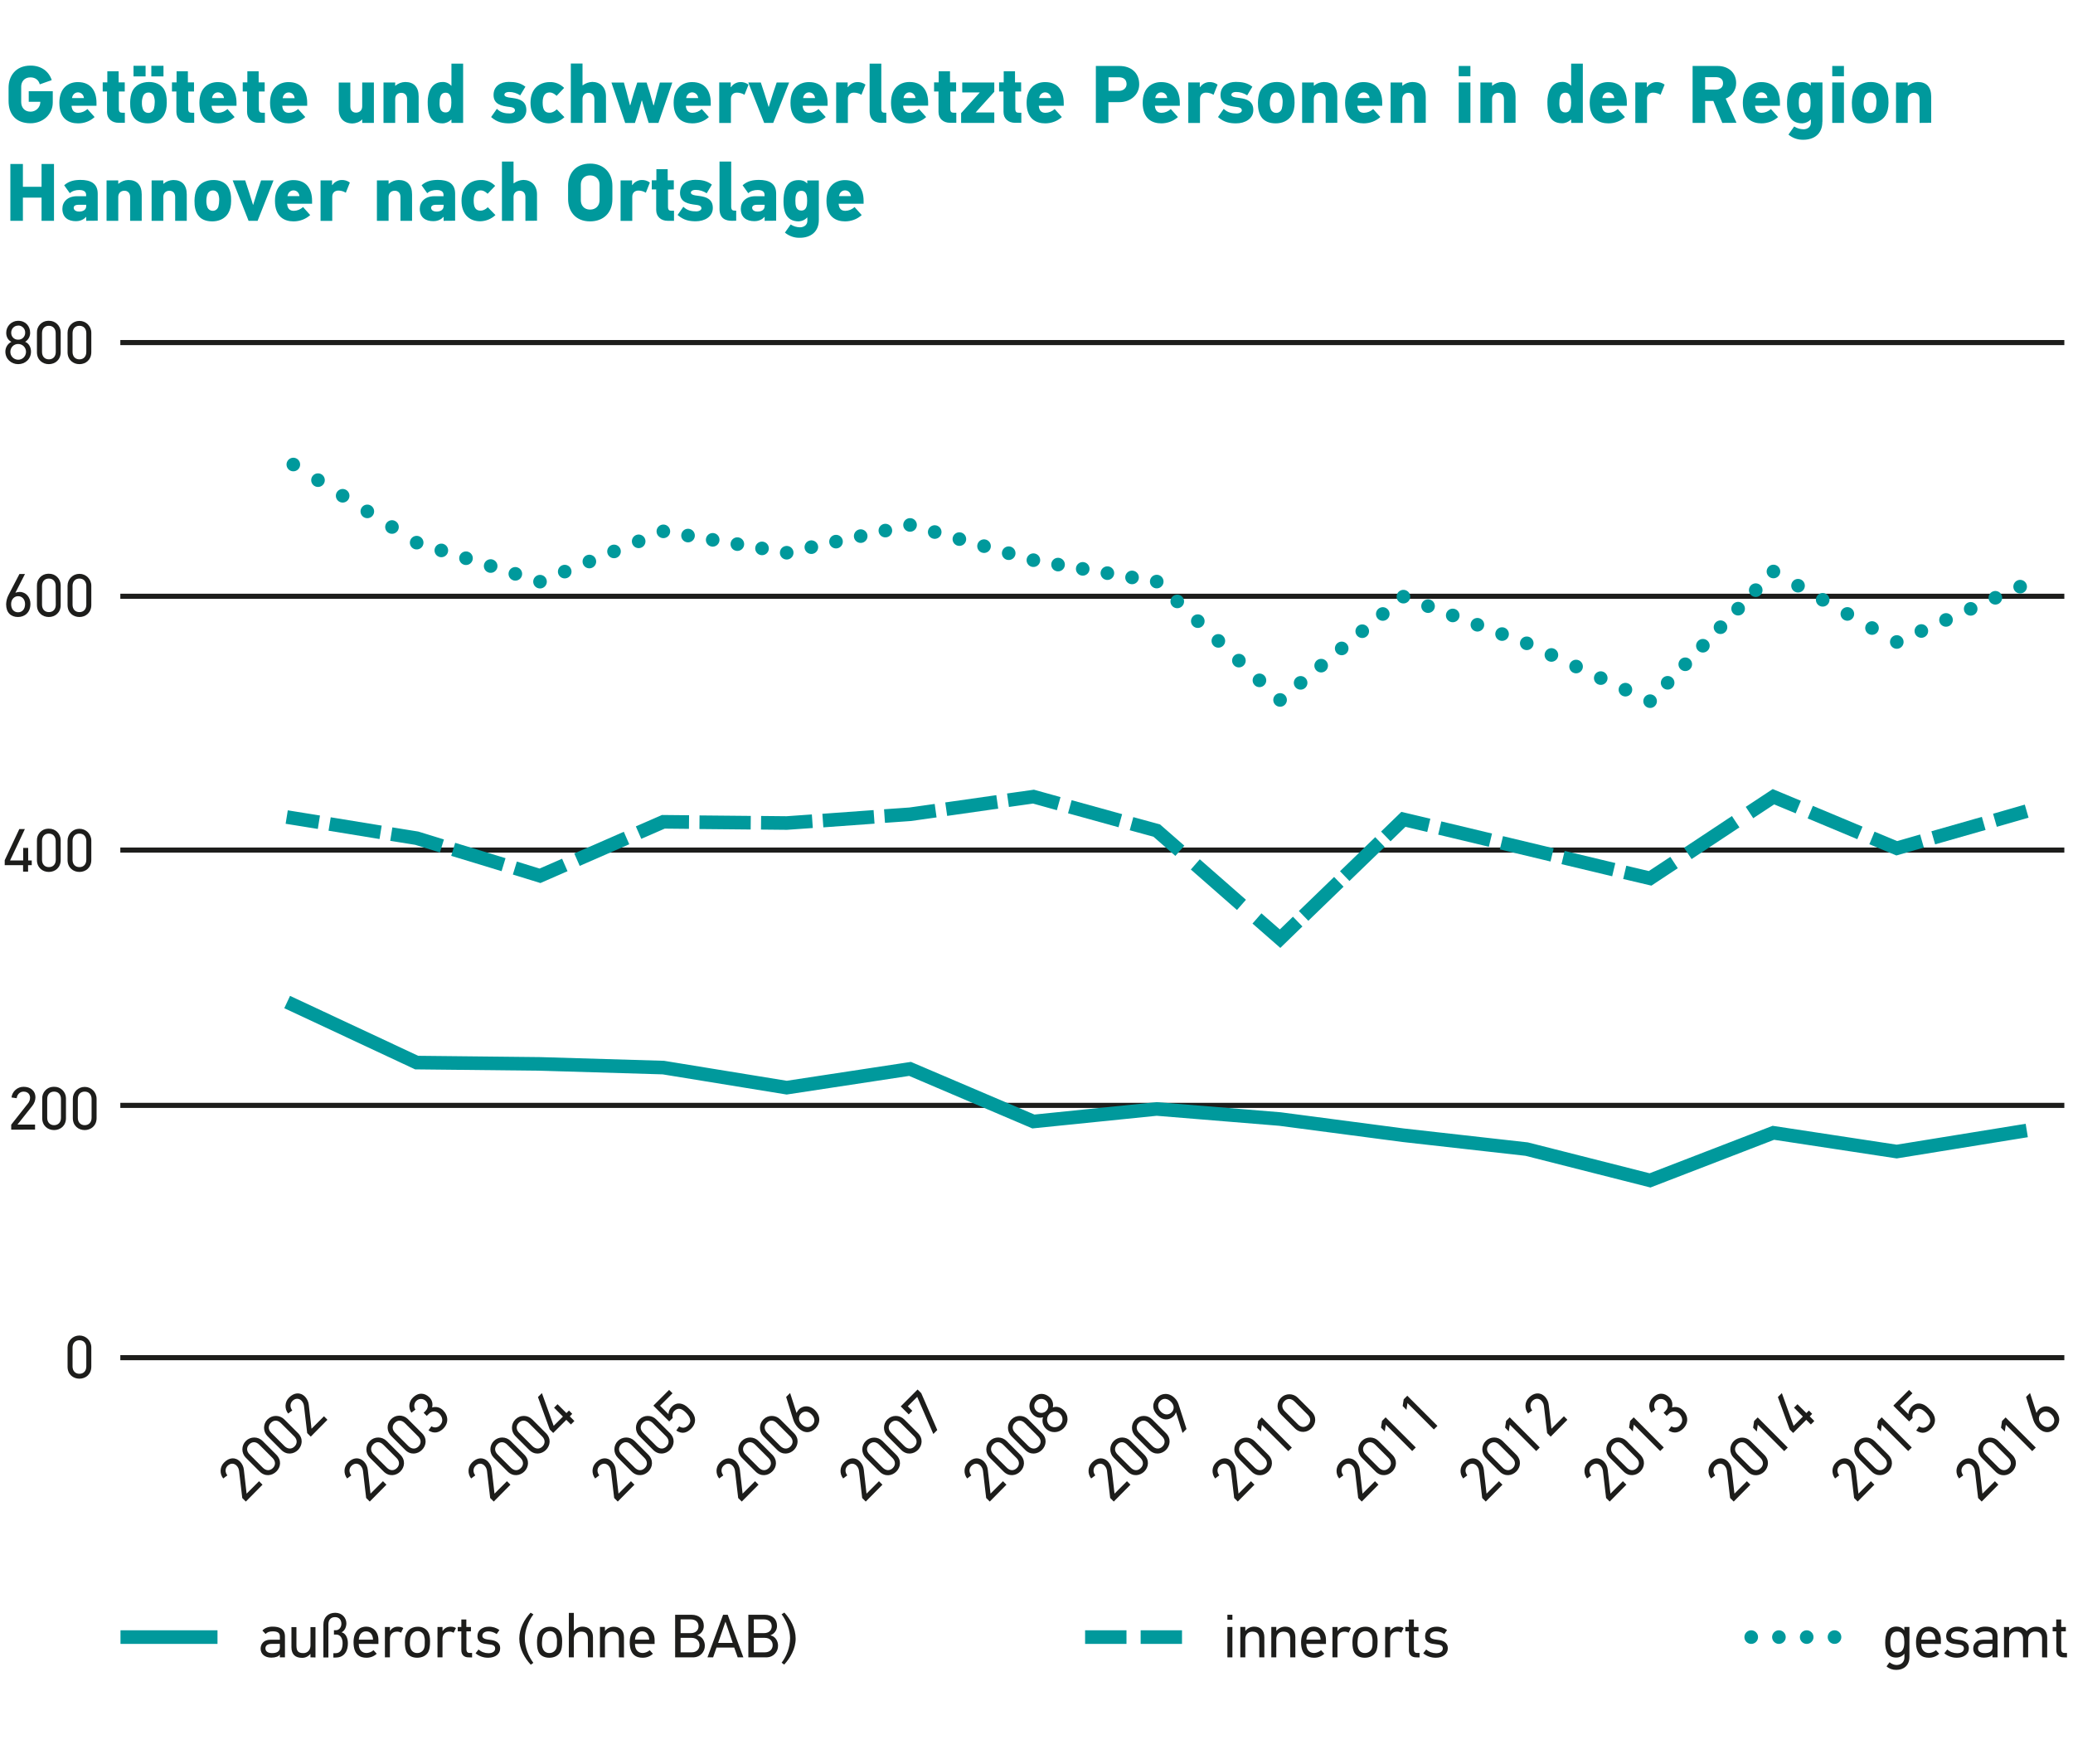 <?xml version="1.0" encoding="utf-8"?>
<!-- Generator: Adobe Illustrator 21.1.0, SVG Export Plug-In . SVG Version: 6.00 Build 0)  -->
<svg version="1.1" id="Ebene_1" xmlns="http://www.w3.org/2000/svg" xmlns:xlink="http://www.w3.org/1999/xlink" x="0px" y="0px"
	 viewBox="0 0 2200 1872" style="enable-background:new 0 0 2200 1872;" xml:space="preserve">
<style type="text/css">
	.st0{fill:none;stroke:#1D1D1B;stroke-width:5.418;}
	.st1{fill:#1D1D1B;}
	.st2{fill:none;stroke:#00999C;stroke-width:14.439;stroke-linecap:round;stroke-linejoin:round;stroke-dasharray:0,28.696;}
	.st3{fill:none;stroke:#00999C;stroke-width:14.439;stroke-linecap:round;stroke-linejoin:round;stroke-dasharray:0,30.147;}
	.st4{fill:none;stroke:#00999C;stroke-width:14.439;stroke-linecap:round;stroke-linejoin:round;stroke-dasharray:0,27.133;}
	.st5{fill:none;stroke:#00999C;stroke-width:14.439;stroke-linecap:round;stroke-linejoin:round;stroke-dasharray:0,28.919;}
	.st6{fill:none;stroke:#00999C;stroke-width:14.439;stroke-linecap:round;stroke-linejoin:round;stroke-dasharray:0,27.986;}
	.st7{fill:none;stroke:#00999C;stroke-width:14.439;stroke-linecap:round;stroke-linejoin:round;stroke-dasharray:0,28.442;}
	.st8{fill:none;stroke:#00999C;stroke-width:14.439;stroke-linecap:round;stroke-linejoin:round;stroke-dasharray:0,30.228;}
	.st9{fill:none;stroke:#00999C;stroke-width:14.439;stroke-linecap:round;stroke-linejoin:round;stroke-dasharray:0,26.565;}
	.st10{fill:none;stroke:#00999C;stroke-width:14.439;stroke-linecap:round;stroke-linejoin:round;stroke-dasharray:0,27.225;}
	.st11{fill:none;stroke:#00999C;stroke-width:14.439;stroke-linecap:round;stroke-linejoin:round;stroke-dasharray:0,26.829;}
	.st12{fill:none;stroke:#00999C;stroke-width:14.439;stroke-linecap:round;stroke-linejoin:round;stroke-dasharray:0,28.27;}
	.st13{fill:none;stroke:#00999C;stroke-width:14.439;stroke-linecap:round;stroke-linejoin:round;stroke-dasharray:0,27.458;}
	.st14{fill:none;stroke:#00999C;stroke-width:14.439;stroke-linecap:round;stroke-linejoin:round;stroke-dasharray:0,30.979;}
	.st15{fill:none;stroke:#00999C;stroke-width:14.439;stroke-linecap:round;stroke-linejoin:round;}
	
		.st16{fill:none;stroke:#00999C;stroke-width:14.439;stroke-linecap:square;stroke-miterlimit:10;stroke-dasharray:41.248,26.809;}
	
		.st17{fill:none;stroke:#00999C;stroke-width:14.439;stroke-linecap:square;stroke-miterlimit:10;stroke-dasharray:42.679,28.239;}
	
		.st18{fill:none;stroke:#00999C;stroke-width:14.439;stroke-linecap:square;stroke-miterlimit:10;stroke-dasharray:46.463,32.024;}
	
		.st19{fill:none;stroke:#00999C;stroke-width:14.439;stroke-linecap:square;stroke-miterlimit:10;stroke-dasharray:40.862,26.423;}
	
		.st20{fill:none;stroke:#00999C;stroke-width:14.439;stroke-linecap:square;stroke-miterlimit:10;stroke-dasharray:37.575,23.135;}
	
		.st21{fill:none;stroke:#00999C;stroke-width:14.439;stroke-linecap:square;stroke-miterlimit:10;stroke-dasharray:50.715,36.276;}
	
		.st22{fill:none;stroke:#00999C;stroke-width:14.439;stroke-linecap:square;stroke-miterlimit:10;stroke-dasharray:41.157,26.717;}
	
		.st23{fill:none;stroke:#00999C;stroke-width:14.439;stroke-linecap:square;stroke-miterlimit:10;stroke-dasharray:40.274,25.834;}
	
		.st24{fill:none;stroke:#00999C;stroke-width:14.439;stroke-linecap:square;stroke-miterlimit:10;stroke-dasharray:40.03,25.591;}
	
		.st25{fill:none;stroke:#00999C;stroke-width:14.439;stroke-linecap:square;stroke-miterlimit:10;stroke-dasharray:39.949,25.51;}
	
		.st26{fill:none;stroke:#00999C;stroke-width:14.439;stroke-linecap:square;stroke-miterlimit:10;stroke-dasharray:42.942,28.503;}
	
		.st27{fill:none;stroke:#00999C;stroke-width:14.439;stroke-linecap:square;stroke-miterlimit:10;stroke-dasharray:41.431,26.991;}
	
		.st28{fill:none;stroke:#00999C;stroke-width:14.439;stroke-linecap:square;stroke-miterlimit:10;stroke-dasharray:40.375,25.936;}
	.st29{fill:none;stroke:#00999C;stroke-width:14.439;stroke-linecap:square;stroke-miterlimit:10;}
	.st30{fill:#00999C;}
	
		.st31{fill:none;stroke:#00999C;stroke-width:14.439;stroke-linecap:square;stroke-miterlimit:10;stroke-dasharray:29.477,29.477;}
	.st32{fill:none;stroke:#00999C;stroke-width:14.439;stroke-linecap:round;stroke-linejoin:round;stroke-dasharray:0,29.477;}
</style>
<title>Unfalldaten_Stadt_Land</title>
<g>
	<line class="st0" x1="127.7" y1="1440.6" x2="2190.8" y2="1440.6"/>
	<path class="st1" d="M260.9,1593.3l-3.8-3.8l-3.3-28.1c-0.2-2.4-1.1-4.6-2.8-6.3c-2.4-2.4-6.2-3-9.5,0.3c-2.7,2.7-2.8,6.8-0.2,10.1
		l-4.4,3.3c-4.1-5.2-3.6-12.6,1.1-17.1c5-5,11.6-6.1,16.9-0.7c2.2,2.4,3.6,5.4,3.9,8.6l2.9,25.3l13.2-13.2l3.7,3.7L260.9,1593.3z"/>
	<path class="st1" d="M293.3,1561.4c-4.6,4.6-12.2,5.7-17.9-0.1l-14.5-14.5c-4.9-4.9-4.9-12.9,0-17.8c4.9-4.9,12.9-4.9,17.8,0
		l14.5,14.5C299,1549.3,298,1556.8,293.3,1561.4z M275.2,1533c-3.5-3.5-7.6-3.5-10.7-0.4c-3.1,3.1-3,7.3,0.4,10.7l14,14
		c3.5,3.5,7.6,3.5,10.7,0.4c3.1-3.1,3-7.3-0.4-10.7L275.2,1533z"/>
	<path class="st1" d="M316.3,1538.5c-4.6,4.6-12.2,5.7-17.9-0.1l-14.5-14.5c-4.9-4.9-4.9-12.9,0-17.8c4.9-4.9,12.9-4.9,17.8,0
		l14.5,14.5C322,1526.3,320.9,1533.8,316.3,1538.5z M298.2,1510.1c-3.5-3.5-7.6-3.5-10.7-0.4c-3.1,3.1-3,7.3,0.4,10.7l14,14
		c3.5,3.4,7.6,3.5,10.7,0.4c3.1-3.1,3-7.3-0.4-10.7L298.2,1510.1z"/>
	<path class="st1" d="M329.8,1524.4l-3.8-3.8l-3.3-28.1c-0.2-2.4-1.1-4.6-2.8-6.3c-2.4-2.4-6.2-3-9.5,0.3c-2.7,2.7-2.8,6.8-0.2,10.1
		l-4.4,3.3c-4.1-5.2-3.6-12.6,1.1-17.1c5-5,11.6-6.1,16.9-0.7c2.2,2.4,3.6,5.4,3.9,8.6l2.9,25.3l13.2-13.2l3.7,3.7L329.8,1524.4z"/>
	<path class="st1" d="M11.9,1198.7v-5.3l17.5-22.2c1.6-1.8,2.5-4.1,2.5-6.4c0-3.4-2.2-6.5-6.9-6.5c-3.8,0-6.8,2.9-7.3,7l-5.5-0.8
		c0.8-6.5,6.4-11.4,12.9-11.3c7,0,12.5,3.9,12.5,11.4c-0.1,3.2-1.3,6.3-3.3,8.8l-15.8,19.9h18.7v5.3L11.9,1198.7z"/>
	<path class="st1" d="M57.4,1199.1c-6.6,0-12.6-4.5-12.6-12.7v-20.5c-0.3-6.8,5-12.5,11.7-12.7c0.3,0,0.6,0,0.9,0
		c6.8-0.2,12.4,5.1,12.6,11.9c0,0.3,0,0.6,0,0.9v20.5C70,1194.6,64,1199.1,57.4,1199.1z M64.7,1166.2c0-4.9-2.9-7.9-7.3-7.9
		s-7.3,3-7.3,7.9v19.8c0,4.9,2.9,7.9,7.3,7.9s7.3-3,7.3-7.9V1166.2z"/>
	<path class="st1" d="M89.9,1199.1c-6.6,0-12.6-4.5-12.6-12.7v-20.5c0-7,5.6-12.6,12.6-12.6s12.6,5.6,12.6,12.6v20.5
		C102.5,1194.6,96.4,1199.1,89.9,1199.1z M97.2,1166.2c0-4.9-2.9-7.9-7.3-7.9s-7.3,3-7.3,7.9v19.8c0,4.9,2.9,7.9,7.3,7.9
		c4.4,0,7.3-3,7.3-7.9V1166.2z"/>
	<path class="st1" d="M29.8,918v6.9h-5.3V918H5v-5.2l15.5-33.1h5.9L10.7,913h13.9v-13.3h5.3V913h3.8v5H29.8z"/>
	<path class="st1" d="M51.8,925.2c-6.6,0-12.6-4.5-12.6-12.7V892c-0.3-6.8,5-12.5,11.7-12.7c0.3,0,0.6,0,0.9,0
		c6.8-0.2,12.4,5.1,12.6,11.9c0,0.3,0,0.6,0,0.9v20.5C64.4,920.7,58.4,925.2,51.8,925.2z M59.1,892.4c0-4.9-2.9-7.9-7.3-7.9
		s-7.2,3-7.2,7.9v19.8c0,4.9,2.9,7.9,7.3,7.9s7.3-3,7.3-7.9L59.1,892.4z"/>
	<path class="st1" d="M84.3,925.2c-6.6,0-12.6-4.5-12.6-12.7V892c0-7,5.6-12.6,12.6-12.6S96.9,885,96.9,892v20.5
		C96.9,920.7,90.9,925.2,84.3,925.2z M91.6,892.4c0-4.9-2.9-7.9-7.3-7.9s-7.3,3-7.3,7.9v19.8c0,4.9,2.9,7.9,7.3,7.9
		c4.4,0,7.3-3,7.3-7.9L91.6,892.4z"/>
	<path class="st1" d="M19.1,654.7c-7.5,0-12.6-4.6-12.6-13.5c0.1-3.3,0.9-6.6,2.4-9.6l11.7-22.5h5.9l-10.1,19.7l0.2,0.1
		c1.3-0.5,2.7-0.8,4.2-0.8c6.9,0,11.5,5.8,11.5,12.6C32.3,650.4,25.7,654.7,19.1,654.7z M19.2,632.6c-3.7,0-7.4,3-7.4,8.4
		c0,5.4,2.9,8.7,7.4,8.7c4.4,0,7.4-3.4,7.4-8.7C26.6,635.8,23.3,632.6,19.2,632.6z"/>
	<path class="st1" d="M51.8,654.7c-6.6,0-12.6-4.5-12.6-12.7v-20.5c-0.3-6.8,5-12.5,11.7-12.7c0.3,0,0.6,0,0.9,0
		c6.8-0.2,12.4,5.1,12.6,11.9c0,0.3,0,0.6,0,0.9v20.5C64.4,650.1,58.4,654.7,51.8,654.7z M59.1,621.8c0-4.9-2.9-7.9-7.3-7.9
		s-7.2,3-7.2,7.9v19.8c0,4.9,2.9,7.9,7.3,7.9s7.3-3,7.3-7.9L59.1,621.8z"/>
	<path class="st1" d="M84.3,654.7c-6.6,0-12.6-4.5-12.6-12.7v-20.5c0-7,5.6-12.6,12.6-12.6s12.6,5.6,12.6,12.6v20.5
		C96.9,650.1,90.9,654.7,84.3,654.7z M91.6,621.8c0-4.9-2.9-7.9-7.3-7.9s-7.3,3-7.3,7.9v19.8c0,4.9,2.9,7.9,7.3,7.9
		c4.4,0,7.3-3,7.3-7.9L91.6,621.8z"/>
	<path class="st1" d="M19.3,386.4c-7.4,0-13.6-5.5-13.6-13.3c0-4.4,2.4-8.4,6.4-10.4c-3.9-1.9-5.5-5.7-5.5-9.5
		c-0.1-7,5.5-12.7,12.4-12.8c0.1,0,0.2,0,0.3,0c7.9,0,12.7,5.7,12.7,12.8c0,3.9-2,7.5-5.3,9.5c4.2,1.7,6.2,6.2,6.2,10.4
		C32.9,381,26.7,386.4,19.3,386.4z M19.3,365c-4.5-0.1-8.2,3.5-8.3,8.1c-0.2,4.6,3.4,8.4,8,8.6s8.4-3.4,8.6-8c0-0.2,0-0.4,0-0.6
		C27.5,368.6,23.9,365,19.3,365C19.4,365,19.3,365,19.3,365z M19.3,345.5c-4-0.1-7.3,3.1-7.4,7.2c0,0.1,0,0.3,0,0.4
		c-0.1,3.9,2.9,7.2,6.8,7.3c0.2,0,0.4,0,0.6,0c3.9,0.2,7.2-2.9,7.4-6.8c0-0.2,0-0.4,0-0.6c0.2-4-3-7.4-7-7.6
		C19.6,345.5,19.4,345.5,19.3,345.5L19.3,345.5z"/>
	<path class="st1" d="M51.8,386.4c-6.6,0-12.6-4.5-12.6-12.7v-20.6c-0.3-6.8,5-12.5,11.7-12.7c0.3,0,0.6,0,0.9,0
		c6.8-0.2,12.4,5.1,12.6,11.9c0,0.3,0,0.6,0,0.9v20.5C64.4,381.9,58.4,386.4,51.8,386.4z M59.1,353.6c0-4.9-2.9-7.9-7.3-7.9
		s-7.2,3-7.2,7.9v19.8c0,4.9,2.9,7.9,7.3,7.9s7.3-3,7.3-7.9L59.1,353.6z"/>
	<path class="st1" d="M84.3,386.4c-6.6,0-12.6-4.5-12.6-12.7v-20.6c0-7,5.6-12.6,12.6-12.6s12.6,5.6,12.6,12.6v20.5
		C96.9,381.9,90.9,386.4,84.3,386.4z M91.6,353.6c0-4.9-2.9-7.9-7.3-7.9s-7.3,3-7.3,7.9v19.8c0,4.9,2.9,7.9,7.3,7.9
		c4.4,0,7.3-3,7.3-7.9L91.6,353.6z"/>
	<path class="st1" d="M84.3,1462.9c-6.6,0-12.6-4.5-12.6-12.7v-20.5c0-7,5.6-12.6,12.6-12.6s12.6,5.6,12.6,12.6l0,0v20.5
		C96.9,1458.3,90.9,1462.9,84.3,1462.9z M91.6,1430c0-4.9-2.9-7.9-7.3-7.9s-7.3,3-7.3,7.9v19.8c0,4.9,2.9,7.9,7.3,7.9
		c4.4,0,7.3-3,7.3-7.9V1430z"/>
	<line class="st0" x1="127.7" y1="632.7" x2="2190.8" y2="632.7"/>
	<line class="st0" x1="127.7" y1="902" x2="2190.8" y2="902"/>
	<line class="st0" x1="127.7" y1="363.5" x2="2190.8" y2="363.5"/>
	<line class="st0" x1="127.7" y1="1172.9" x2="2190.8" y2="1172.9"/>
	<line class="st2" x1="2117.6" y1="634.3" x2="2026" y2="675.4"/>
	<line class="st3" x1="1986.7" y1="666.4" x2="1895.1" y2="614"/>
	<line class="st4" x1="1863.3" y1="626.2" x2="1760.5" y2="734.3"/>
	<line class="st5" x1="1725" y1="731.8" x2="1633.3" y2="688.8"/>
	<line class="st6" x1="1594.1" y1="672.8" x2="1502.4" y2="638.2"/>
	<line class="st7" x1="1467.5" y1="651.5" x2="1369.4" y2="733.7"/>
	<line class="st8" x1="1336.6" y1="721.9" x2="1238.5" y2="627.7"/>
	<line class="st9" x1="1201.4" y1="612.7" x2="1109.8" y2="596.8"/>
	<line class="st10" x1="1070.5" y1="587" x2="978.9" y2="560.8"/>
	<line class="st11" x1="939.6" y1="563" x2="848" y2="583.5"/>
	<line class="st9" x1="808.7" y1="581.9" x2="717.1" y2="566"/>
	<line class="st12" x1="677.8" y1="574.4" x2="586.2" y2="611.9"/>
	<line class="st13" x1="546.9" y1="608.9" x2="455.3" y2="579.9"/>
	<line class="st14" x1="416" y1="559.2" x2="324.4" y2="501.2"/>
	<path class="st15" d="M311.3,492.9L311.3,492.9 M442.2,575.8L442.2,575.8 M573.1,617.2L573.1,617.2 M704,563.8L704,563.8
		 M834.9,586.5L834.9,586.5 M965.8,557L965.8,557 M1096.7,594.4L1096.7,594.4 M1227.6,617.1L1227.6,617.1 M1358.5,742.7
		L1358.5,742.7 M1489.4,633.1L1489.4,633.1 M1620.3,682.6L1620.3,682.6 M1751.2,744L1751.2,744 M1882.1,606.4L1882.1,606.4
		 M2013,681.2L2013,681.2 M2143.9,622.5L2143.9,622.5"/>
	<line class="st16" x1="2098.3" y1="875.7" x2="2045.7" y2="890.7"/>
	<line class="st17" x1="1967.2" y1="881" x2="1914.8" y2="859.1"/>
	<line class="st18" x1="1836" y1="875.9" x2="1783.9" y2="910.4"/>
	<line class="st19" x1="1705.6" y1="921.1" x2="1522.1" y2="877.2"/>
	<line class="st20" x1="1459.3" y1="898.5" x2="1380.3" y2="974.9"/>
	<line class="st21" x1="1312.1" y1="955.4" x2="1260.3" y2="910"/>
	<line class="st22" x1="1182" y1="868.9" x2="1129.5" y2="854.4"/>
	<line class="st23" x1="1051.2" y1="851.9" x2="998.6" y2="859.4"/>
	<line class="st24" x1="920.4" y1="867.3" x2="867.7" y2="871.1"/>
	<line class="st25" x1="789.5" y1="872.9" x2="736.8" y2="872.4"/>
	<line class="st26" x1="658.3" y1="892.1" x2="605.9" y2="915"/>
	<line class="st27" x1="527.5" y1="915.4" x2="475" y2="899.4"/>
	<line class="st28" x1="396.8" y1="882" x2="344.1" y2="873.4"/>
	<path class="st29" d="M331.3,871.3l-19.9-3.2 M462.1,895.5l-19.8-6.1l-19.9-3.2 M592.8,920.7l-19.7,8.6l-19.8-6.1 M724,872.2
		l-20-0.2l-19.7,8.6 M854.9,871.9l-20,1.4l-20-0.2 M985.8,861.2l-19.9,2.8l-20,1.4 M1116.6,850.8l-19.8-5.5l-19.9,2.8 M1246.7,898
		l-19.1-16.7l-19.8-5.4 M1372,982.9l-13.5,13.1l-19.1-16.7 M1509.3,874.1l-19.9-4.7l-13.5,13.1 M1770.6,919.2l-19.4,12.8l-19.9-4.7
		 M1901.8,853.6l-19.7-8.2l-19.4,12.8 M2032.8,894.4l-19.8,5.7l-19.7-8.2 M2143.9,862.7l-19.8,5.7"/>
	<polyline class="st29" points="2143.8,1200.7 2012.9,1221.9 1882,1202 1751.1,1252.5 1620.2,1219.3 1489.3,1204.6 1358.4,1187.4 
		1227.5,1176.7 1096.7,1190 965.8,1134.2 834.9,1154.1 704,1132.8 573.1,1128.9 442.2,1127.5 311.3,1066.3 	"/>
	<path class="st1" d="M392.4,1593.3l-3.8-3.8l-3.3-28.1c-0.2-2.4-1.1-4.6-2.8-6.3c-2.4-2.4-6.2-3-9.5,0.3c-2.7,2.7-2.8,6.8-0.2,10.1
		l-4.4,3.3c-4.1-5.2-3.6-12.6,1.1-17.1c5-5,11.6-6.1,16.9-0.7c2.2,2.4,3.6,5.4,3.9,8.6l2.9,25.3l13.2-13.2l3.7,3.7L392.4,1593.3z"/>
	<path class="st1" d="M424.9,1561.4c-4.6,4.6-12.2,5.7-17.9-0.1l-14.5-14.5c-4.9-4.9-4.9-12.9,0-17.8c4.9-4.9,12.9-4.9,17.8,0
		l14.5,14.5C430.6,1549.3,429.5,1556.8,424.9,1561.4z M406.8,1533c-3.5-3.5-7.6-3.5-10.7-0.4c-3.1,3.1-3,7.3,0.4,10.7l14,14
		c3.5,3.5,7.6,3.5,10.7,0.4c3.1-3.1,3-7.3-0.4-10.7L406.8,1533z"/>
	<path class="st1" d="M447.8,1538.5c-4.6,4.6-12.2,5.7-17.9-0.1l-14.5-14.5c-5.1-4.8-5.4-12.7-0.6-17.8c4.8-5.1,12.7-5.4,17.8-0.6
		c0.2,0.2,0.4,0.4,0.6,0.6l14.5,14.5C453.5,1526.3,452.5,1533.8,447.8,1538.5z M429.7,1510.1c-3.5-3.5-7.6-3.5-10.7-0.4
		c-3.1,3.1-3,7.3,0.4,10.7l14,14c3.5,3.4,7.6,3.5,10.7,0.4c3.1-3.1,3-7.3-0.4-10.7L429.7,1510.1z"/>
	<path class="st1" d="M470.4,1515.9c-3.8,3.8-9.5,6.1-15.7,1.8l3.2-4.3c2.9,2,6.8,1.5,9.1-1.1c3.5-3.5,2.9-8.5-0.6-12
		c-3.5-3.5-7.9-3.4-11.2-0.2l-2.3,2.3l-3.3-3.3l1.9-1.9c3.2-3.2,3.4-7.6,0.4-10.6c-2.7-2.8-7.2-2.9-10-0.2c-0.1,0.1-0.1,0.1-0.2,0.2
		c-2.4,2.5-2.7,6.3-0.8,9.1l-4.3,3.3c-3.4-5-2.8-11.7,1.5-15.9c6.3-6.3,13-4.9,17.6-0.4c2.4,2.4,4,5.8,2.9,10.8
		c4.1-1.3,8.5-0.2,11.6,2.9C476,1502.2,476.2,1510.2,470.4,1515.9z"/>
	<path class="st1" d="M524,1593.3l-3.8-3.8l-3.3-28.1c-0.2-2.4-1.1-4.6-2.8-6.3c-2.4-2.4-6.2-3-9.5,0.3c-2.7,2.7-2.8,6.8-0.2,10.1
		l-4.4,3.3c-4.1-5.2-3.6-12.6,1.1-17.1c5-5,11.6-6.1,16.9-0.7c2.2,2.4,3.6,5.4,3.9,8.6l2.9,25.3l13.2-13.2l3.7,3.7L524,1593.3z"/>
	<path class="st1" d="M556.5,1561.4c-4.6,4.6-12.2,5.7-17.9-0.1l-14.5-14.5c-4.9-4.9-4.9-12.9,0-17.8c4.9-4.9,12.9-4.9,17.8,0
		l14.5,14.5C562.2,1549.3,561.1,1556.8,556.5,1561.4z M538.4,1533c-3.5-3.5-7.6-3.5-10.7-0.4s-3,7.3,0.4,10.7l14,14
		c3.5,3.5,7.6,3.5,10.7,0.4s3-7.3-0.4-10.7L538.4,1533z"/>
	<path class="st1" d="M579.4,1538.5c-4.6,4.6-12.2,5.7-17.9-0.1l-14.5-14.5c-4.9-4.9-4.9-12.9,0-17.8c4.9-4.9,12.9-4.9,17.8,0
		l14.5,14.5C585.1,1526.3,584.1,1533.8,579.4,1538.5z M561.3,1510.1c-3.5-3.5-7.6-3.5-10.7-0.4s-3,7.3,0.4,10.7l14,14
		c3.5,3.4,7.6,3.5,10.7,0.4s3-7.3-0.4-10.7L561.3,1510.1z"/>
	<path class="st1" d="M604.7,1502.9l4.9,4.9l-3.7,3.7l-4.9-4.9l-13.9,13.9l-3.7-3.7l-12.5-34.4l4.2-4.2l12.5,34.7l9.8-9.8l-9.4-9.4
		l3.7-3.7l9.4,9.4l2.7-2.7l3.5,3.5L604.7,1502.9z"/>
	<path class="st1" d="M655.6,1593.3l-3.8-3.8l-3.3-28.1c-0.2-2.4-1.1-4.6-2.8-6.3c-2.4-2.4-6.2-3-9.5,0.3c-2.7,2.7-2.8,6.8-0.2,10.1
		l-4.4,3.3c-4.1-5.2-3.6-12.6,1.1-17.1c5-5,11.6-6.1,16.9-0.7c2.2,2.4,3.6,5.4,3.9,8.6l2.9,25.3l13.2-13.2l3.7,3.7L655.6,1593.3z"/>
	<path class="st1" d="M688.1,1561.4c-4.6,4.6-12.2,5.7-17.9-0.1l-14.5-14.5c-4.9-4.9-4.9-12.9,0-17.8c4.9-4.9,12.9-4.9,17.8,0
		l14.5,14.5C693.7,1549.3,692.7,1556.8,688.1,1561.4z M669.9,1533c-3.5-3.5-7.6-3.5-10.7-0.4s-3,7.3,0.4,10.7l14,14
		c3.5,3.5,7.6,3.5,10.7,0.4s3-7.3-0.4-10.7L669.9,1533z"/>
	<path class="st1" d="M711,1538.5c-4.6,4.6-12.2,5.7-17.9-0.1l-14.5-14.5c-4.9-4.9-4.9-12.9,0-17.8c4.9-4.9,12.9-4.9,17.8,0
		l14.5,14.5C716.7,1526.3,715.7,1533.8,711,1538.5z M692.9,1510.1c-3.5-3.5-7.6-3.5-10.7-0.4s-3,7.3,0.4,10.7l14,14
		c3.5,3.4,7.6,3.5,10.7,0.4c3.1-3.1,3-7.3-0.4-10.7L692.9,1510.1z"/>
	<path class="st1" d="M732.6,1496.1c5.8,5.8,7.2,13.5,0.9,19.8c-4.3,4.3-9.5,6.3-15.8,2l3.1-4.4c3.5,2.4,6.8,1.6,9.4-1
		c5-5,1-10.3-2.3-13.6c-3.5-3.5-7.8-6.2-12.3-1.7c-1.9,1.9-2.3,4.6-1.7,7.4l-3.7,3.7l-16.8-16.8l16.7-16.7l3.6,3.6l-13.2,13.2
		l8.9,8.9c0.1-3,1.4-5.9,3.6-7.9c5.2-5.2,11.9-4.2,17.5,1.4L732.6,1496.1z"/>
	<path class="st1" d="M787.2,1593.3l-3.8-3.8l-3.3-28.1c-0.2-2.4-1.1-4.6-2.8-6.3c-2.4-2.4-6.2-3-9.5,0.3c-2.7,2.7-2.8,6.8-0.2,10.1
		l-4.4,3.3c-4.1-5.2-3.6-12.6,1.1-17.1c5-5,11.6-6.1,16.9-0.7c2.2,2.4,3.6,5.4,4,8.6l2.9,25.3l13.2-13.2l3.7,3.7L787.2,1593.3z"/>
	<path class="st1" d="M819.6,1561.4c-4.6,4.6-12.2,5.7-17.9-0.1l-14.5-14.5c-4.9-4.9-4.9-12.9,0-17.8c4.9-4.9,12.9-4.9,17.8,0
		l14.5,14.5C825.3,1549.3,824.3,1556.8,819.6,1561.4z M801.5,1533c-3.5-3.5-7.6-3.5-10.7-0.4s-3,7.3,0.4,10.7l14,14
		c3.5,3.5,7.6,3.5,10.7,0.4c3.1-3.1,3-7.3-0.4-10.7L801.5,1533z"/>
	<path class="st1" d="M842.6,1538.5c-4.6,4.6-12.2,5.7-17.9-0.1l-14.5-14.5c-4.9-4.9-4.9-12.9,0-17.8c4.9-4.9,12.9-4.9,17.8,0
		l14.5,14.5C848.3,1526.3,847.2,1533.8,842.6,1538.5z M824.5,1510.1c-3.5-3.5-7.6-3.5-10.7-0.4s-3,7.3,0.4,10.7l14,14
		c3.5,3.4,7.6,3.5,10.7,0.4s3-7.3-0.4-10.7L824.5,1510.1z"/>
	<path class="st1" d="M865.5,1515.6c-5.3,5.3-12.2,5.7-18.5-0.6c-2.3-2.4-4.1-5.3-5.1-8.5l-7.6-24.2l4.2-4.2l6.8,21l0.2-0.1
		c0.6-1.3,1.4-2.5,2.4-3.5c4.9-4.9,12.2-4.1,17,0.8C871.7,1503.3,870.1,1510.9,865.5,1515.6z M850,1500c-2.6,2.6-3.1,7.4,0.7,11.2
		s8.2,4.1,11.4,0.9s2.8-7.7-0.9-11.4C857.4,1496.9,852.9,1497.1,850,1500L850,1500z"/>
	<path class="st1" d="M918.8,1593.3l-3.8-3.8l-3.3-28.1c-0.2-2.4-1.1-4.6-2.8-6.3c-2.4-2.4-6.2-3-9.5,0.3c-2.7,2.7-2.8,6.8-0.2,10.1
		l-4.4,3.3c-4.1-5.2-3.6-12.6,1.1-17.1c5-5,11.6-6.1,16.9-0.7c2.2,2.4,3.6,5.4,3.9,8.6l2.9,25.3l13.2-13.2l3.7,3.7L918.8,1593.3z"/>
	<path class="st1" d="M951.2,1561.5c-4.6,4.6-12.2,5.7-17.9-0.1l-14.5-14.5c-4.9-4.9-4.9-12.9,0-17.8c4.9-4.9,12.9-4.9,17.8,0
		l14.5,14.5C956.9,1549.3,955.9,1556.8,951.2,1561.5z M933.1,1533c-3.5-3.5-7.6-3.5-10.7-0.4c-3.1,3.1-3,7.3,0.4,10.7l14,14
		c3.5,3.4,7.6,3.5,10.7,0.4s3-7.3-0.4-10.7L933.1,1533z"/>
	<path class="st1" d="M974.2,1538.5c-4.6,4.6-12.2,5.7-17.9-0.1l-14.5-14.5c-4.9-4.9-4.9-12.9,0-17.8c4.9-4.9,12.9-4.9,17.8,0
		l14.5,14.5C979.9,1526.3,978.8,1533.8,974.2,1538.5z M956.1,1510.1c-3.5-3.4-7.6-3.5-10.7-0.4s-3,7.3,0.4,10.7l14,14
		c3.5,3.5,7.6,3.5,10.7,0.4s3-7.3-0.4-10.7L956.1,1510.1z"/>
	<path class="st1" d="M994.7,1517.4l-4.2,4.2l-17.1-39.4l-10,10l4.8,4.8l-3.8,3.8l-8.5-8.5l17.9-17.9l3.9,3.9L994.7,1517.4z"/>
	<path class="st1" d="M1050.4,1593.3l-3.8-3.8l-3.3-28.1c-0.2-2.4-1.1-4.6-2.8-6.3c-2.4-2.4-6.2-3-9.5,0.3
		c-2.7,2.7-2.8,6.8-0.2,10.1l-4.4,3.3c-4.1-5.2-3.6-12.6,1.1-17.1c5-5,11.6-6.1,16.9-0.7c2.2,2.4,3.6,5.4,3.9,8.6l2.9,25.3
		l13.2-13.2l3.7,3.7L1050.4,1593.3z"/>
	<path class="st1" d="M1082.8,1561.4c-4.6,4.6-12.2,5.7-17.9-0.1l-14.5-14.5c-4.9-4.9-4.9-12.9,0-17.8c4.9-4.9,12.9-4.9,17.8,0l0,0
		l14.5,14.5C1088.5,1549.3,1087.5,1556.8,1082.8,1561.4z M1064.7,1533c-3.5-3.5-7.6-3.5-10.7-0.4s-3,7.3,0.4,10.7l14,14
		c3.5,3.5,7.6,3.5,10.7,0.4c3.1-3.1,3-7.3-0.4-10.7L1064.7,1533z"/>
	<path class="st1" d="M1105.8,1538.5c-4.6,4.6-12.2,5.7-17.9-0.1l-14.5-14.5c-4.9-4.9-4.9-12.9,0-17.8c4.9-4.9,12.9-4.9,17.8,0
		l14.5,14.5C1111.5,1526.3,1110.4,1533.8,1105.8,1538.5z M1087.7,1510.1c-3.5-3.5-7.6-3.5-10.7-0.4s-3,7.3,0.4,10.7l14,14
		c3.5,3.4,7.6,3.5,10.7,0.4s3-7.3-0.4-10.7L1087.7,1510.1z"/>
	<path class="st1" d="M1128.8,1515.5c-5.2,5.2-13.5,5.7-19,0.2c-3.1-3.1-4.2-7.7-2.9-11.9c-4.1,1.4-7.9-0.1-10.6-2.8
		c-5-4.9-5.1-12.8-0.2-17.8c0.1-0.1,0.1-0.2,0.2-0.2c5.6-5.6,13-5,18.1,0c2.7,2.7,3.8,6.7,2.9,10.5c4.2-1.8,8.8,0,11.7,3
		C1134.5,1502,1134,1510.3,1128.8,1515.5z M1099.9,1486.6c-2.9,2.8-3,7.4-0.2,10.3c0.1,0.1,0.2,0.2,0.3,0.3c3,2.8,7.7,2.7,10.5-0.3
		c2.7-2.9,2.7-7.3,0-10.2c-2.7-3-7.4-3.1-10.4-0.4C1100,1486.4,1099.9,1486.5,1099.9,1486.6z M1113.7,1500.4
		c-3.2,3.1-3.3,8.3-0.2,11.6c3.2,3.2,8.5,3.2,11.7,0c3.2-3.2,3.2-8.5,0-11.7c-3.2-3.2-8.3-3.2-11.5,0
		C1113.7,1500.3,1113.6,1500.3,1113.7,1500.4L1113.7,1500.4z"/>
	<path class="st1" d="M1182,1593.3l-3.8-3.8l-3.3-28.1c-0.2-2.4-1.1-4.6-2.8-6.3c-2.4-2.4-6.2-3-9.5,0.3c-2.7,2.7-2.8,6.8-0.2,10.1
		l-4.4,3.3c-4.1-5.2-3.6-12.6,1.1-17.1c5-5,11.6-6.1,16.9-0.7c2.2,2.4,3.5,5.4,3.9,8.6l2.9,25.3l13.2-13.2l3.7,3.7L1182,1593.3z"/>
	<path class="st1" d="M1214.4,1561.4c-4.6,4.6-12.2,5.7-17.9-0.1l-14.5-14.5c-4.9-4.9-4.9-12.9,0-17.8c4.9-4.9,12.9-4.9,17.8,0l0,0
		l14.5,14.5C1220.1,1549.3,1219,1556.8,1214.4,1561.4z M1196.3,1533c-3.4-3.5-7.6-3.5-10.7-0.4s-3,7.3,0.4,10.7l14,14
		c3.4,3.5,7.6,3.5,10.7,0.4s3-7.3-0.4-10.7L1196.3,1533z"/>
	<path class="st1" d="M1237.4,1538.5c-4.6,4.6-12.2,5.7-17.9-0.1l-14.5-14.5c-4.9-4.9-4.9-12.9,0-17.8c4.9-4.9,12.9-4.9,17.8,0
		l14.5,14.5C1243.1,1526.3,1242,1533.8,1237.4,1538.5z M1219.3,1510.1c-3.5-3.5-7.6-3.5-10.7-0.4s-3,7.3,0.4,10.7l14,14
		c3.5,3.4,7.6,3.5,10.7,0.4c3.1-3.1,3-7.3-0.4-10.7L1219.3,1510.1z"/>
	<path class="st1" d="M1228.1,1482.8c4.4-4.4,12.2-5.7,18.5,0.6c1.9,1.8,3.2,4,4.1,6.5l8.5,26.4l-4.2,4.2l-6.9-21.8l-0.2,0.1
		c-0.5,1.4-1.3,2.7-2.3,3.8c-4.9,4.9-11.7,4.6-16.7-0.4C1221.6,1495.1,1223.2,1487.7,1228.1,1482.8z M1243.4,1498.6
		c2.9-2.9,3.1-7.4-0.7-11.2s-8.2-4.1-11.4-0.9s-2.9,7.8,0.8,11.5C1235.9,1501.8,1240.5,1501.5,1243.4,1498.6z"/>
	<path class="st1" d="M1313.6,1593.3l-3.8-3.8l-3.3-28.1c-0.2-2.4-1.1-4.6-2.8-6.3c-2.4-2.4-6.2-3-9.5,0.3
		c-2.7,2.7-2.8,6.8-0.2,10.1l-4.4,3.3c-4.1-5.2-3.6-12.6,1.1-17.1c5-5,11.6-6.1,16.9-0.7c2.2,2.4,3.6,5.4,3.9,8.6l2.9,25.3
		l13.2-13.2l3.7,3.7L1313.6,1593.3z"/>
	<path class="st1" d="M1346,1561.5c-4.6,4.6-12.2,5.7-17.9-0.1l-14.5-14.5c-4.9-4.9-4.9-12.9,0-17.8c4.9-4.9,12.9-4.9,17.8,0
		l14.5,14.5C1351.7,1549.3,1350.6,1556.8,1346,1561.5z M1327.9,1533c-3.4-3.5-7.6-3.5-10.7-0.4c-3.1,3.1-3,7.3,0.4,10.7l14,14
		c3.4,3.4,7.6,3.5,10.7,0.4s3-7.3-0.4-10.7L1327.9,1533z"/>
	<path class="st1" d="M1371,1536l-3.8,3.8l-28-28l-1.1,7.2l-3.9-4.1l1.1-7.1l3.8-3.8L1371,1536z"/>
	<path class="st1" d="M1391.9,1515.5c-4.6,4.6-12.2,5.7-17.9-0.1l-14.5-14.5c-4.9-4.9-4.9-12.9,0-17.8c4.9-4.9,12.9-4.9,17.8,0
		l14.5,14.5C1397.6,1503.4,1396.6,1510.9,1391.9,1515.5z M1373.8,1487.1c-3.5-3.4-7.6-3.5-10.7-0.4s-3,7.3,0.4,10.7l14,14
		c3.5,3.5,7.6,3.5,10.7,0.4c3.1-3.1,3-7.3-0.4-10.7L1373.8,1487.1z"/>
	<path class="st1" d="M1445.2,1593.3l-3.8-3.8l-3.3-28.1c-0.2-2.4-1.1-4.6-2.8-6.3c-2.4-2.4-6.2-3-9.5,0.3
		c-2.7,2.7-2.8,6.8-0.2,10.1l-4.4,3.3c-4.1-5.2-3.6-12.6,1.1-17.1c5-5,11.6-6.1,16.9-0.7c2.2,2.4,3.6,5.4,3.9,8.6l2.9,25.3
		l13.2-13.2l3.7,3.7L1445.2,1593.3z"/>
	<path class="st1" d="M1477.6,1561.4c-4.6,4.6-12.2,5.7-17.9-0.1l-14.5-14.5c-4.9-4.9-4.9-12.9,0-17.8c4.9-4.9,12.9-4.9,17.8,0l0,0
		l14.5,14.5C1483.3,1549.3,1482.2,1556.8,1477.6,1561.4z M1459.5,1533c-3.5-3.5-7.6-3.5-10.7-0.4s-3,7.3,0.4,10.7l14,14
		c3.5,3.5,7.6,3.5,10.7,0.4c3.1-3.1,3-7.3-0.4-10.7L1459.5,1533z"/>
	<path class="st1" d="M1502.5,1535.9l-3.8,3.8l-28-28l-1.1,7.2l-4-4.1l1.1-7.1l3.8-3.8L1502.5,1535.9z"/>
	<path class="st1" d="M1525.5,1513l-3.8,3.8l-28-28l-1.1,7.2l-4-4.1l1.1-7.1l3.8-3.8L1525.5,1513z"/>
	<path class="st1" d="M1576.8,1593.3l-3.8-3.8l-3.3-28.1c-0.2-2.4-1.1-4.6-2.8-6.3c-2.4-2.4-6.2-3-9.5,0.3
		c-2.7,2.7-2.8,6.8-0.2,10.1l-4.4,3.3c-4.1-5.2-3.6-12.6,1.1-17.1c5-5,11.6-6.1,16.9-0.7c2.2,2.4,3.6,5.4,3.9,8.6l2.9,25.3
		l13.2-13.2l3.7,3.7L1576.8,1593.3z"/>
	<path class="st1" d="M1609.2,1561.4c-4.6,4.6-12.2,5.7-17.9-0.1l-14.5-14.5c-4.9-4.9-4.9-12.9,0-17.8c4.9-4.9,12.9-4.9,17.8,0l0,0
		l14.5,14.5C1614.9,1549.3,1613.8,1556.8,1609.2,1561.4z M1591.1,1533c-3.4-3.5-7.6-3.5-10.7-0.4s-3,7.3,0.4,10.7l14,14
		c3.4,3.5,7.6,3.5,10.7,0.4s3-7.3-0.4-10.7L1591.1,1533z"/>
	<path class="st1" d="M1634.1,1535.9l-3.8,3.8l-28-28l-1.1,7.2l-3.9-4.1l1.1-7.1l3.8-3.8L1634.1,1535.9z"/>
	<path class="st1" d="M1645.7,1524.4l-3.8-3.8l-3.3-28.1c-0.2-2.4-1.1-4.6-2.8-6.3c-2.4-2.4-6.2-3-9.5,0.3
		c-2.7,2.7-2.8,6.8-0.2,10.1l-4.4,3.3c-4.1-5.2-3.6-12.6,1.1-17.1c5-5,11.6-6.1,16.9-0.7c2.2,2.4,3.6,5.4,3.9,8.6l2.9,25.3
		l13.2-13.2l3.7,3.7L1645.7,1524.4z"/>
	<path class="st1" d="M1708.3,1593.3l-3.8-3.8l-3.3-28.1c-0.2-2.4-1.1-4.6-2.8-6.3c-2.4-2.4-6.2-3-9.5,0.3
		c-2.7,2.7-2.8,6.8-0.2,10.1l-4.4,3.3c-4.1-5.2-3.6-12.6,1.1-17.1c5-5,11.6-6.1,16.9-0.7c2.2,2.4,3.6,5.4,3.9,8.6l2.9,25.3
		l13.2-13.2l3.7,3.7L1708.3,1593.3z"/>
	<path class="st1" d="M1740.8,1561.4c-4.6,4.6-12.2,5.7-17.9-0.1l-14.5-14.5c-4.9-4.9-4.9-12.9,0-17.8c4.9-4.9,12.9-4.9,17.8,0l0,0
		l14.5,14.5C1746.5,1549.3,1745.4,1556.8,1740.8,1561.4z M1722.7,1533c-3.4-3.5-7.6-3.5-10.7-0.4s-3,7.3,0.4,10.7l14,14
		c3.4,3.5,7.6,3.5,10.7,0.4s3-7.3-0.4-10.7L1722.7,1533z"/>
	<path class="st1" d="M1765.7,1535.9l-3.8,3.8l-28-28l-1.1,7.2l-3.9-4.1l1.1-7.1l3.8-3.8L1765.7,1535.9z"/>
	<path class="st1" d="M1786.3,1515.9c-3.8,3.8-9.5,6.1-15.7,1.8l3.2-4.3c2.9,2,6.8,1.5,9.1-1.1c3.5-3.5,2.9-8.5-0.6-12
		c-3.5-3.5-7.9-3.3-11.2-0.2l-2.3,2.3l-3.3-3.3l1.9-1.9c3.2-3.2,3.4-7.6,0.4-10.6c-2.7-2.8-7.2-2.9-10-0.2c-0.1,0.1-0.1,0.1-0.2,0.2
		c-2.4,2.5-2.7,6.3-0.8,9.1l-4.3,3.3c-3.4-5-2.8-11.7,1.5-15.9c6.3-6.3,13-4.9,17.6-0.4c2.4,2.4,3.9,5.8,2.9,10.8
		c4.1-1.3,8.5-0.2,11.6,2.9C1791.9,1502.2,1792.1,1510.2,1786.3,1515.9z"/>
	<path class="st1" d="M1839.9,1593.3l-3.8-3.8l-3.3-28.1c-0.2-2.4-1.1-4.6-2.8-6.3c-2.4-2.4-6.2-3-9.5,0.3
		c-2.7,2.7-2.8,6.8-0.2,10.1l-4.4,3.3c-4.1-5.2-3.6-12.6,1.1-17.1c5-5,11.6-6.1,16.9-0.7c2.2,2.4,3.6,5.4,3.9,8.6l2.9,25.3
		l13.2-13.2l3.7,3.7L1839.9,1593.3z"/>
	<path class="st1" d="M1872.4,1561.5c-4.6,4.6-12.2,5.7-17.9-0.1l-14.5-14.5c-4.9-4.9-4.9-12.9,0-17.8c4.9-4.9,12.9-4.9,17.8,0
		l14.5,14.5C1878.1,1549.3,1877,1556.8,1872.4,1561.5z M1854.3,1533c-3.5-3.5-7.6-3.5-10.7-0.4c-3.1,3.1-3,7.3,0.4,10.7l14,14
		c3.5,3.4,7.6,3.5,10.7,0.4c3.1-3.1,3-7.3-0.4-10.7L1854.3,1533z"/>
	<path class="st1" d="M1897.3,1536l-3.8,3.8l-28-28l-1.1,7.2l-3.9-4.1l1.1-7.1l3.8-3.8L1897.3,1536z"/>
	<path class="st1" d="M1920.6,1502.9l4.9,4.9l-3.7,3.7l-4.9-4.9l-13.9,13.9l-3.7-3.7l-12.5-34.4l4.2-4.2l12.5,34.7l9.8-9.8l-9.4-9.4
		l3.7-3.7l9.4,9.4l2.7-2.7l3.5,3.5L1920.6,1502.9z"/>
	<path class="st1" d="M1971.5,1593.3l-3.8-3.8l-3.3-28.1c-0.2-2.4-1.1-4.6-2.8-6.3c-2.4-2.4-6.2-3-9.5,0.3
		c-2.7,2.7-2.8,6.8-0.2,10.1l-4.4,3.3c-4.1-5.2-3.6-12.6,1.1-17.1c5-5,11.6-6.1,16.9-0.7c2.2,2.4,3.6,5.4,3.9,8.6l2.9,25.3
		l13.2-13.2l3.7,3.7L1971.5,1593.3z"/>
	<path class="st1" d="M2004,1561.4c-4.6,4.6-12.2,5.7-17.9-0.1l-14.6-14.5c-4.9-4.9-4.9-12.9,0-17.8c4.9-4.9,12.9-4.9,17.8,0l0,0
		l14.5,14.5C2009.7,1549.3,2008.6,1556.8,2004,1561.4z M1985.9,1533c-3.4-3.5-7.6-3.5-10.7-0.4s-3,7.3,0.4,10.7l14,14
		c3.4,3.5,7.6,3.5,10.7,0.4s3-7.3-0.4-10.7L1985.9,1533z"/>
	<path class="st1" d="M2028.9,1535.9l-3.8,3.8l-28-28l-1.1,7.2l-3.9-4.1l1.1-7.1l3.8-3.8L2028.9,1535.9z"/>
	<path class="st1" d="M2048.5,1496.1c5.8,5.8,7.2,13.5,0.9,19.8c-4.3,4.3-9.5,6.3-15.8,2l3.1-4.4c3.5,2.4,6.8,1.6,9.4-1
		c5-5,1-10.3-2.3-13.6c-3.5-3.5-7.8-6.2-12.3-1.7c-1.9,1.9-2.3,4.6-1.7,7.4l-3.7,3.7l-16.8-16.8l16.7-16.7l3.6,3.6l-13.2,13.2
		l8.9,8.9c0.1-3,1.4-5.9,3.6-7.9c5.2-5.2,11.9-4.2,17.5,1.4L2048.5,1496.1z"/>
	<path class="st1" d="M2103.1,1593.3l-3.8-3.8l-3.3-28.1c-0.2-2.4-1.1-4.6-2.8-6.3c-2.4-2.4-6.2-3-9.5,0.3
		c-2.7,2.7-2.8,6.8-0.2,10.1l-4.4,3.3c-4.1-5.2-3.6-12.6,1.1-17.1c5-5,11.6-6.1,16.9-0.7c2.2,2.4,3.6,5.4,3.9,8.6l2.9,25.3
		l13.2-13.2l3.7,3.7L2103.1,1593.3z"/>
	<path class="st1" d="M2135.5,1561.5c-4.6,4.6-12.2,5.7-17.9-0.1l-14.5-14.5c-4.9-4.9-4.9-12.9,0-17.8c4.9-4.9,12.9-4.9,17.8,0
		l14.5,14.5C2141.2,1549.3,2140.2,1556.8,2135.5,1561.5z M2117.4,1533c-3.4-3.5-7.6-3.5-10.7-0.4c-3.1,3.1-3,7.3,0.4,10.7l14,14
		c3.4,3.4,7.6,3.5,10.7,0.4c3.1-3.1,3-7.3-0.4-10.7L2117.4,1533z"/>
	<path class="st1" d="M2160.5,1536l-3.8,3.8l-28-28l-1.1,7.2l-4-4.1l1.1-7.1l3.8-3.8L2160.5,1536z"/>
	<path class="st1" d="M2181.4,1515.6c-5.3,5.3-12.2,5.7-18.5-0.6c-2.3-2.4-4.1-5.3-5.1-8.5l-7.6-24.2l4.2-4.2l6.8,21l0.2-0.1
		c0.6-1.3,1.4-2.5,2.4-3.5c4.9-4.9,12.2-4.1,17,0.8C2187.6,1503.3,2186,1510.9,2181.4,1515.6z M2165.9,1500
		c-2.6,2.6-3.1,7.4,0.7,11.2c3.8,3.8,8.2,4.1,11.4,0.9s2.8-7.7-0.9-11.4S2168.8,1497.1,2165.9,1500L2165.9,1500z"/>
	<path class="st30" d="M54.9,85l-12.7,4.5c-1-4.2-4.4-7.4-9.9-7.4c-6.7,0-9.8,4.9-9.8,9.8v16.4c0,5.2,3.1,10.2,9.9,10.2
		c5.7,0,10.3-4.5,10.4-10.1v-0.4H30.5V96.8H56v12c0,12.7-10.6,22-23.6,22c-15.7,0-23.3-9.8-23.3-23.6V93.1
		c0-12.5,7.6-23.5,23.3-23.5C43.9,69.6,51.9,75.8,54.9,85z"/>
	<path class="st30" d="M75.9,112.2c0.5,5.5,3,7.5,7.2,7.5c3.6-0.1,7-1.5,9.7-4l7.6,8.5c-4.8,4.4-11.1,6.8-17.7,6.7
		c-9.4,0-19.7-4.6-19.7-21.8c0-16.2,10-22,19.6-22c13.6,0,19.8,9.2,19.8,22.1v3L75.9,112.2z M82.8,98c-3.1,0-5.8,2.3-6.4,6.1h12.7
		C88.7,100.3,85.9,98.1,82.8,98L82.8,98z"/>
	<path class="st30" d="M126.1,97.1v18.1c0,3.6,1.2,4.4,3.7,4.4h2.7v10.7h-6.7c-6.9,0-12.2-4.2-12.2-11.5V97.1H109v-9.7h4.9V75.6h12
		v11.8h6.5v9.7L126.1,97.1z"/>
	<path class="st30" d="M173.6,94.1c2.4,3.6,3.5,8.8,3.4,15c0,5.6-1.2,10.1-3.3,13.5c-3.6,5.7-10,8.3-16.7,8.3
		c-6.8,0-12.2-2.2-15.3-6.8c-2.6-3.8-3.7-9-3.6-15.2c0.1-4.4,0.8-8.9,2.3-12c3-6.4,9.8-9.9,17.8-9.9C164.7,87,170.4,89.5,173.6,94.1
		z M141.7,81.1V69.8h12.8v11.3H141.7z M151.9,101.8c-0.9,2.3-1.4,4.8-1.3,7.3c-0.1,2.4,0.3,4.9,1.2,7.1c0.9,2.2,3.1,3.6,5.5,3.6
		c2.9,0.1,5.4-1.9,6.1-4.7c0.5-2,0.8-4.1,0.8-6.1c0.2-2.4-0.2-4.8-1-7.1c-0.9-2.3-3.1-3.8-5.5-3.7
		C155.2,98.1,152.9,99.5,151.9,101.8z M160.6,81.1V69.8h12.9v11.3H160.6z"/>
	<path class="st30" d="M199.7,97.1v18.1c0,3.6,1.2,4.4,3.7,4.4h2.7v10.7h-6.7c-6.9,0-12.2-4.2-12.2-11.5V97.1h-4.7v-9.7h4.9V75.6h12
		v11.8h6.5v9.7L199.7,97.1z"/>
	<path class="st30" d="M224.5,112.2c0.5,5.5,3,7.5,7.2,7.5c3.6-0.1,7.1-1.6,9.7-4l7.6,8.5c-4.8,4.4-11.1,6.8-17.7,6.7
		c-9.4,0-19.7-4.6-19.7-21.8c0-16.2,10-22,19.6-22c13.6,0,19.8,9.2,19.8,22.1v3L224.5,112.2z M231.4,98c-3.1,0-5.8,2.3-6.4,6.1h12.7
		C237.3,100.3,234.5,98.1,231.4,98L231.4,98z"/>
	<path class="st30" d="M274.7,97.1v18.1c0,3.6,1.2,4.4,3.7,4.4h2.7v10.7h-6.7c-6.9,0-12.2-4.2-12.2-11.5V97.1h-4.6v-9.7h4.9V75.6h12
		v11.8h6.4v9.7L274.7,97.1z"/>
	<path class="st30" d="M299.5,112.2c0.5,5.5,3,7.5,7.2,7.5c3.6-0.1,7-1.5,9.7-4l7.6,8.5c-4.9,4.4-11.2,6.8-17.7,6.7
		c-9.4,0-19.7-4.6-19.7-21.8c0-16.2,10-22,19.6-22c13.6,0,19.8,9.2,19.8,22.1v3L299.5,112.2z M306.4,98.1c-3.1,0-5.8,2.3-6.4,6.1
		h12.7C312.3,100.3,309.5,98.1,306.4,98.1z"/>
	<path class="st30" d="M371.8,87.5v25.4c0,4.3,2.5,6.6,6,6.6c3.6,0,6.6-2.3,6.6-6.6V87.5h12.4v42.9h-12.4v-3.6h-0.2
		c-2.3,2.7-6.9,4.2-10.1,4.2c-9,0-14.6-5.4-14.6-15.4v-28H371.8z"/>
	<path class="st30" d="M432,130.4v-25.3c0-4.3-2.6-6.6-6.1-6.6c-3.6,0-6.5,2.3-6.5,6.6v25.3h-12.4V87.5h12.4V91h0.2
		c2.9-2.5,6.6-3.9,10.4-4c9.3,0,14.3,5.4,14.3,15.4v27.9L432,130.4z"/>
	<path class="st30" d="M479.1,130.4V127l-0.2-0.1c-2.5,2.5-5.9,4-9.4,4c-14.8,0-15.6-13.5-15.6-22.8c0-8.6,3.1-21.1,15.9-21.1
		c3.5-0.1,6.8,1.4,9.1,4l0.2-0.1V67.5h12.4v62.9L479.1,130.4z M472.9,98.4c-6.2,0-6.4,6.8-6.4,11.5c0,4.2,0.8,9.4,6.3,9.4
		c5.9,0,6.1-6.3,6.2-10.5C479.1,104.5,478.6,98.4,472.9,98.4z"/>
	<path class="st30" d="M540.5,130.9c-6.4,0-12.7-0.9-19.3-6.7l6.1-8.7c4.2,4.1,9,4.9,13.7,4.9c3.1,0,5.5-1.5,5.5-3.2
		c0-1.6-0.8-3.2-5.4-3.7c-8.6-1-17.3-2.6-17.3-12.7c0-9.4,7.4-13.9,16.3-13.9c6.5,0,12.2,1,17.5,5.1l-5.5,9.2
		c-3.5-2.3-7.5-3.6-11.7-3.6c-3.7,0-5.1,1.6-5.1,2.8c0,2,2.2,2.9,8.7,3.6c7.9,1,14.6,3.5,14.6,12.8
		C558.6,126.1,549.7,130.9,540.5,130.9z"/>
	<path class="st30" d="M582.8,130.9c-10.7,0-19.8-6.6-19.8-21.9s9.9-21.9,20.5-21.9c5.7-0.2,11.2,2.1,15.2,6.2l-8,8.4
		c-2.6-2.5-5.1-3.6-7.2-3.6c-4.9,0-7.6,3.1-7.6,10.8s2.3,10.7,7.4,10.7c2.3,0,4.9-1,7.6-3.6l8.1,8.3
		C594.6,128.5,588.9,130.8,582.8,130.9z"/>
	<path class="st30" d="M630.8,130.4v-25.3c0-4.3-2.6-6.6-6.1-6.6c-3.6,0-6.5,2.3-6.5,6.6v25.3h-12.4V67.4h12.4v23l0.3,0.1
		c2.9-2.2,6.4-3.4,10-3.6c8.1,0,14.6,5.4,14.6,15.4v27.9L630.8,130.4z"/>
	<path class="st30" d="M698.8,130.4h-10.4l-3.3-10.6l-3.8-13.1H681l-3.7,13.1l-3.5,10.7h-10.3l-14.6-42.9h13.2l3,10.7l3.4,13.3h0.4
		l3.9-13.3l3.5-10.7h9.9l3.4,10.7l3.8,13.3h0.5l3.4-13.3l3-10.7h13.2L698.8,130.4z"/>
	<path class="st30" d="M727.8,112.2c0.5,5.5,3,7.5,7.2,7.5c3.6-0.1,7.1-1.5,9.7-4l7.6,8.5c-4.8,4.4-11.2,6.8-17.7,6.7
		c-9.4,0-19.7-4.6-19.7-21.8c0-16.2,10-22,19.6-22c13.6,0,19.8,9.2,19.8,22.1v3L727.8,112.2z M734.6,98c-3.1,0-5.8,2.3-6.4,6.1H741
		C740.5,100.3,737.8,98.1,734.6,98L734.6,98z"/>
	<path class="st30" d="M775.7,104.9v25.6h-12.4v-43h12.2v4.9l0.3,0.1c2.1-3.2,5.7-5.2,9.5-5.4c3.3-0.2,6.5,0.8,9.1,2.7l-4.3,10.8
		c-2.4-1.5-5.2-2.3-8-2.3C778.4,98.3,775.7,100.6,775.7,104.9z"/>
	<path class="st30" d="M820.6,130.4H811l-16.9-42.9h13.3l3.8,11.5l4.5,14.4h0.2l4.5-14.4l3.9-11.5h13.2L820.6,130.4z"/>
	<path class="st30" d="M851.8,112.2c0.5,5.5,3,7.5,7.2,7.5c3.6-0.1,7-1.5,9.7-4l7.6,8.5c-4.8,4.4-11.1,6.8-17.7,6.7
		c-9.4,0-19.7-4.6-19.7-21.8c0-16.2,10-22,19.6-22c13.6,0,19.8,9.2,19.8,22.1v3L851.8,112.2z M858.7,98c-3.1,0-5.8,2.3-6.4,6.1H865
		C864.6,100.3,861.8,98.1,858.7,98L858.7,98z"/>
	<path class="st30" d="M899.8,104.9v25.6h-12.4v-43h12.2v4.9l0.3,0.1c2.1-3.2,5.7-5.2,9.5-5.4c3.3-0.2,6.5,0.8,9.1,2.7l-4.3,10.8
		c-2.4-1.5-5.2-2.3-8-2.3C902.4,98.3,899.8,100.6,899.8,104.9z"/>
	<path class="st30" d="M936.2,130.4c-7,0-13.3-2.5-13.3-12.7V67.5h12.4v47.8c0,3.8,1.6,4.3,3.9,4.3h1.4v10.7H936.2z"/>
	<path class="st30" d="M958.4,112.2c0.5,5.5,3,7.5,7.2,7.5c3.6-0.1,7-1.5,9.7-4l7.6,8.5c-4.8,4.4-11.2,6.8-17.7,6.7
		c-9.5,0-19.6-4.6-19.6-21.9c0-16.2,10-22,19.6-22c13.6,0,19.8,9.2,19.8,22.1v3L958.4,112.2z M965.3,98c-3.1,0-5.8,2.3-6.4,6.1h12.7
		C971.1,100.3,968.4,98.1,965.3,98L965.3,98z"/>
	<path class="st30" d="M1008.5,97.1v18.1c0,3.6,1.2,4.4,3.7,4.4h2.7v10.7h-6.7c-6.9,0-12.2-4.2-12.2-11.5V97.1h-4.7v-9.7h4.9V75.6
		h12v11.8h6.5v9.7L1008.5,97.1z"/>
	<path class="st30" d="M1020,130.4v-10.3l19.8-22h-18.6V87.5h34v9.9l-19.8,21.9h19.8v11.1L1020,130.4z"/>
	<path class="st30" d="M1077.5,97.1v18.1c0,3.6,1.2,4.4,3.7,4.4h2.7v10.7h-6.7c-6.9,0-12.2-4.2-12.2-11.5V97.1h-4.7v-9.7h4.9V75.6
		h12v11.8h6.5v9.7L1077.5,97.1z"/>
	<path class="st30" d="M1102.4,112.2c0.5,5.5,3,7.5,7.2,7.5c3.6-0.1,7-1.5,9.7-4l7.6,8.5c-4.8,4.4-11.2,6.7-17.7,6.7
		c-9.4,0-19.7-4.6-19.7-21.8c0-16.2,10-22,19.6-22c13.6,0,19.8,9.2,19.8,22.1v3L1102.4,112.2z M1109.2,98c-3.1,0-5.8,2.3-6.4,6.1
		h12.7C1115.1,100.3,1112.4,98.1,1109.2,98L1109.2,98z"/>
	<path class="st30" d="M1188.1,108.4h-11.8v22H1163V70h24.9c12.7,0,21.1,7.4,21.1,19.4C1209.1,100.4,1199.7,108.4,1188.1,108.4z
		 M1187.2,82h-10.8v14.4h11.2c4.4,0,8-2.8,8-7.2C1195.5,84.4,1192.5,82,1187.2,82L1187.2,82z"/>
	<path class="st30" d="M1225.6,112.2c0.5,5.5,3,7.5,7.2,7.5c3.6-0.1,7-1.5,9.7-4l7.6,8.5c-4.9,4.4-11.2,6.7-17.7,6.7
		c-9.4,0-19.7-4.6-19.7-21.8c0-16.2,10-22,19.6-22c13.6,0,19.8,9.2,19.8,22.1v3L1225.6,112.2z M1232.4,98c-3.1,0-5.8,2.3-6.4,6.1
		h12.7C1238.3,100.3,1235.6,98.1,1232.4,98L1232.4,98z"/>
	<path class="st30" d="M1273.5,104.9v25.6h-12.4v-43h12.2v4.9l0.3,0.1c2.1-3.2,5.7-5.2,9.5-5.4c3.3-0.2,6.5,0.8,9.1,2.7l-4.3,10.8
		c-2.4-1.5-5.2-2.3-8-2.3C1276.2,98.3,1273.5,100.6,1273.5,104.9z"/>
	<path class="st30" d="M1311.9,130.9c-6.4,0-12.7-0.9-19.3-6.7l6.1-8.7c4.2,4.1,9,4.9,13.7,4.9c3.1,0,5.5-1.5,5.5-3.2
		c0-1.6-0.8-3.2-5.4-3.7c-8.6-1-17.2-2.6-17.2-12.7c0-9.4,7.4-13.9,16.3-13.9c6.5,0,12.2,1,17.5,5.1l-5.5,9.2
		c-3.5-2.3-7.5-3.6-11.7-3.6c-3.7,0-5.1,1.6-5.1,2.8c0,2,2.2,2.9,8.7,3.6c7.9,1,14.6,3.5,14.6,12.8
		C1330.1,126.1,1321.2,130.9,1311.9,130.9z"/>
	<path class="st30" d="M1370.5,94.1c2.4,3.6,3.5,8.8,3.4,15c0,5.6-1.2,10.1-3.3,13.5c-3.6,5.7-10,8.3-16.7,8.3
		c-6.8,0-12.2-2.2-15.3-6.8c-2.6-3.8-3.7-9-3.6-15.2c0.1-4.4,0.8-8.9,2.3-12c3-6.4,9.8-9.9,17.8-9.9
		C1361.7,87,1367.3,89.5,1370.5,94.1z M1348.9,101.8c-0.9,2.3-1.3,4.8-1.3,7.3c-0.1,2.4,0.3,4.9,1.2,7.1c0.9,2.2,3.1,3.6,5.5,3.6
		c2.9,0.1,5.4-1.9,6.1-4.7c0.5-2,0.8-4.1,0.8-6.1c0.2-2.4-0.2-4.8-1-7.1c-0.9-2.3-3.1-3.8-5.5-3.7
		C1352.1,98.1,1349.9,99.5,1348.9,101.8L1348.9,101.8z"/>
	<path class="st30" d="M1406.9,130.4v-25.3c0-4.3-2.6-6.6-6.1-6.6c-3.6,0-6.5,2.3-6.5,6.6v25.3h-12.4V87.5h12.4V91h0.2
		c2.9-2.5,6.6-3.9,10.4-4c9.3,0,14.3,5.4,14.3,15.4v27.9L1406.9,130.4z"/>
	<path class="st30" d="M1440.4,112.2c0.5,5.5,3,7.5,7.2,7.5c3.6-0.1,7-1.5,9.7-4l7.6,8.5c-4.9,4.4-11.2,6.7-17.7,6.7
		c-9.4,0-19.7-4.6-19.7-21.8c0-16.2,10-22,19.6-22c13.6,0,19.8,9.2,19.8,22.1v3L1440.4,112.2z M1447.2,98c-3.1,0-5.8,2.3-6.4,6.1
		h12.7C1453.1,100.3,1450.3,98.1,1447.2,98L1447.2,98z"/>
	<path class="st30" d="M1500.8,130.4v-25.3c0-4.3-2.6-6.6-6.1-6.6c-3.6,0-6.5,2.3-6.5,6.6v25.3h-12.4V87.5h12.4V91h0.2
		c2.9-2.5,6.6-3.9,10.4-4c9.3,0,14.3,5.4,14.3,15.4v27.9L1500.8,130.4z"/>
	<path class="st30" d="M1548.1,80.9V70h12.4v10.9H1548.1z M1548.1,130.4V87.5h12.4v42.9H1548.1z"/>
	<path class="st30" d="M1596.1,130.4v-25.3c0-4.3-2.6-6.6-6.1-6.6c-3.6,0-6.5,2.3-6.5,6.6v25.3h-12.4V87.5h12.4V91h0.2
		c2.9-2.5,6.6-3.9,10.4-4c9.3,0,14.3,5.4,14.3,15.4v27.9L1596.1,130.4z"/>
	<path class="st30" d="M1667.4,130.4V127l-0.2-0.2c-2.5,2.5-5.9,4-9.4,4c-14.8,0-15.6-13.5-15.6-22.8c0-8.6,3.1-21.1,15.9-21.1
		c3.5-0.1,6.8,1.4,9.1,4l0.2-0.1V67.5h12.4v62.9L1667.4,130.4z M1661.3,98.4c-6.2,0-6.4,6.8-6.4,11.5c0,4.2,0.8,9.4,6.3,9.4
		c5.9,0,6.1-6.3,6.2-10.5C1667.4,104.5,1667,98.4,1661.3,98.4z"/>
	<path class="st30" d="M1700,112.2c0.5,5.5,3,7.5,7.2,7.5c3.6-0.1,7-1.5,9.7-4l7.6,8.5c-4.8,4.4-11.1,6.8-17.7,6.7
		c-9.4,0-19.7-4.6-19.7-21.8c0-16.2,10-22,19.6-22c13.6,0,19.8,9.2,19.8,22.1v3L1700,112.2z M1706.9,98c-3.1,0-5.8,2.3-6.4,6.1h12.7
		C1712.7,100.3,1710,98.1,1706.9,98L1706.9,98z"/>
	<path class="st30" d="M1747.9,104.9v25.6h-12.4v-43h12.2v4.9l0.3,0.1c2.1-3.2,5.7-5.2,9.5-5.4c3.3-0.2,6.5,0.8,9.1,2.7l-4.3,10.8
		c-2.4-1.5-5.2-2.3-8-2.3C1750.6,98.3,1747.9,100.6,1747.9,104.9z"/>
	<path class="st30" d="M1827.8,130.4l-9.5-23.3h-8.7v23.3h-13.3V70h26.7c10.6,0,19.5,6.5,19.5,18.1c0.1,7.3-4.3,13.9-11.1,16.5
		l11.5,25.7L1827.8,130.4z M1821,81.9h-11.4v13.2h11c4.9,0,8-2.3,8-6.8S1825.5,81.9,1821,81.9L1821,81.9z"/>
	<path class="st30" d="M1862.5,112.2c0.5,5.5,3,7.5,7.2,7.5c3.6-0.1,7-1.5,9.7-4l7.6,8.5c-4.9,4.4-11.2,6.7-17.7,6.7
		c-9.4,0-19.7-4.6-19.7-21.8c0-16.2,10-22,19.6-22c13.6,0,19.8,9.2,19.8,22.1v3L1862.5,112.2z M1869.4,98c-3.1,0-5.8,2.3-6.4,6.1
		h12.7C1875.3,100.3,1872.5,98.1,1869.4,98L1869.4,98z"/>
	<path class="st30" d="M1934,129.2c0,13.7-9.7,19.1-20.1,19.1c-5.8,0.2-11.5-1.8-15.9-5.5l6.1-8.6c2.9,1.9,6.3,2.9,9.8,3
		c4.2,0,7.9-2.4,7.9-6.9v-3.4l-0.2-0.1c-2.3,2.5-5.5,3.9-8.9,4.1c-14.3,0-16.2-12.2-16.2-21c0-9.2,1.6-22.8,16.1-22.8
		c3.2,0,6.3,0.7,8.9,3.5l0.2-0.1v-3h12.4V129.2z M1915.4,98.6c-6.1,0-6.4,6.1-6.4,10.5c0,4.6,0.4,10.4,6.4,10.4
		c5.7,0,6.1-6.1,6.1-10.4C1921.5,104.9,1921.2,98.6,1915.4,98.6L1915.4,98.6z"/>
	<path class="st30" d="M1944.5,80.9V70h12.4v10.9H1944.5z M1944.5,130.4V87.5h12.4v42.9H1944.5z"/>
	<path class="st30" d="M2000.8,94.1c2.4,3.6,3.5,8.8,3.4,15c0,5.6-1.2,10.1-3.3,13.5c-3.6,5.7-10,8.3-16.7,8.3
		c-6.8,0-12.2-2.2-15.3-6.8c-2.6-3.8-3.7-9-3.6-15.2c0.1-4.4,0.8-8.9,2.3-12c3-6.4,9.8-9.9,17.8-9.9
		C1991.9,87,1997.6,89.5,2000.8,94.1z M1979.1,101.8c-0.9,2.3-1.3,4.8-1.3,7.3c-0.1,2.4,0.3,4.9,1.2,7.1c0.9,2.2,3.1,3.6,5.5,3.6
		c2.9,0.1,5.4-1.9,6.1-4.7c0.5-2,0.8-4.1,0.8-6.1c0.2-2.4-0.2-4.8-1-7.1c-0.9-2.3-3.1-3.8-5.5-3.7
		C1982.4,98,1980.2,99.5,1979.1,101.8L1979.1,101.8z"/>
	<path class="st30" d="M2037.2,130.4v-25.3c0-4.3-2.6-6.6-6.1-6.6c-3.6,0-6.5,2.3-6.5,6.6v25.3h-12.4V87.5h12.4V91h0.2
		c2.9-2.5,6.6-3.9,10.4-4c9.3,0,14.3,5.4,14.3,15.4v27.9L2037.2,130.4z"/>
	<path class="st30" d="M44.1,234.3v-24.6H24.3v24.6H11V174h13.3v24.2h19.8V174h13.2v60.3L44.1,234.3z"/>
	<path class="st30" d="M91.5,234.3v-4l-0.3-0.1c-3,3.6-7.7,4.5-10.6,4.5c-8.3,0-14.4-4-14.4-13.2c0-7.3,5.5-13.3,15.5-13.3h9.7v-1.4
		c0-1.9-0.8-5.2-7.2-5.2c-3.9,0-7.3,0.9-10.1,3.4l-6-8.4c5.2-4.7,11.4-5.7,17.4-5.7c10,0,18.2,3.3,18.2,14.6v28.7L91.5,234.3z
		 M91.5,217.3h-8.1c-4.4,0-5.2,1.9-5.2,3.2c0,1.1,0.8,4,5.9,4c3.8,0,7.4-1.7,7.4-5.8L91.5,217.3z"/>
	<path class="st30" d="M138.1,234.3v-25.3c0-4.3-2.6-6.6-6.1-6.6c-3.6,0-6.5,2.3-6.5,6.6v25.3h-12.4v-42.9h12.4v3.6h0.2
		c2.9-2.5,6.6-3.9,10.4-4c9.3,0,14.3,5.4,14.3,15.4v27.9L138.1,234.3z"/>
	<path class="st30" d="M185.9,234.3v-25.3c0-4.3-2.6-6.6-6.1-6.6c-3.6,0-6.5,2.3-6.5,6.6v25.3h-12.4v-42.9h12.4v3.6h0.2
		c2.9-2.5,6.6-3.9,10.4-4c9.3,0,14.3,5.4,14.3,15.4v27.9L185.9,234.3z"/>
	<path class="st30" d="M241.9,198.1c2.4,3.6,3.5,8.8,3.4,15c0,5.6-1.2,10.1-3.3,13.5c-3.6,5.7-10,8.3-16.7,8.3
		c-6.8,0-12.2-2.2-15.3-6.8c-2.6-3.8-3.7-9-3.6-15.2c0.1-4.4,0.8-8.9,2.3-12c3-6.4,9.8-9.9,17.8-9.9
		C233,190.9,238.7,193.4,241.9,198.1z M220.3,205.7c-0.9,2.3-1.3,4.8-1.3,7.3c-0.1,2.4,0.3,4.9,1.2,7.1c0.9,2.2,3.1,3.6,5.5,3.6
		c2.9,0.1,5.4-1.9,6.1-4.7c0.5-2,0.8-4.1,0.8-6.1c0.2-2.4-0.2-4.8-1-7.1c-0.9-2.3-3.1-3.8-5.5-3.7
		C223.5,202,221.3,203.5,220.3,205.7L220.3,205.7z"/>
	<path class="st30" d="M273.4,234.3h-9.6l-16.9-42.9h13.3l3.8,11.5l4.5,14.4h0.2l4.5-14.4l3.9-11.5h13.2L273.4,234.3z"/>
	<path class="st30" d="M304.7,216.2c0.5,5.5,3,7.5,7.2,7.5c3.6-0.1,7-1.5,9.7-4l7.6,8.5c-4.8,4.4-11.2,6.7-17.7,6.7
		c-9.4,0-19.7-4.6-19.7-21.8c0-16.2,10-22,19.6-22c13.6,0,19.8,9.2,19.8,22.1v3L304.7,216.2z M311.5,202c-3.1,0-5.8,2.3-6.4,6.1
		h12.7C317.4,204.3,314.6,202,311.5,202L311.5,202z"/>
	<path class="st30" d="M352.6,208.8v25.6h-12.4v-43h12.2v4.9l0.3,0.1c2.1-3.2,5.7-5.2,9.5-5.4c3.3-0.2,6.5,0.8,9.1,2.7l-4.3,10.8
		c-2.4-1.5-5.2-2.3-8-2.3C355.3,202.3,352.6,204.5,352.6,208.8z"/>
	<path class="st30" d="M425,234.3v-25.3c0-4.3-2.6-6.6-6.1-6.6c-3.6,0-6.5,2.3-6.5,6.6v25.3H400v-42.9h12.4v3.6h0.2
		c2.9-2.5,6.6-3.9,10.4-4c9.3,0,14.3,5.4,14.3,15.4v27.9H425z"/>
	<path class="st30" d="M470.8,234.3v-4l-0.3-0.1c-3,3.6-7.7,4.5-10.6,4.5c-8.3,0-14.4-4-14.4-13.2c0-7.3,5.5-13.3,15.5-13.3h9.7
		v-1.4c0-1.9-0.8-5.2-7.2-5.2c-3.9,0-7.3,0.9-10.1,3.4l-6-8.4c5.2-4.7,11.4-5.7,17.4-5.7c10,0,18.2,3.3,18.2,14.6v28.7L470.8,234.3z
		 M470.8,217.3h-8.1c-4.4,0-5.2,1.9-5.2,3.2c0,1.1,0.8,4,5.9,4c3.8,0,7.4-1.7,7.4-5.8L470.8,217.3z"/>
	<path class="st30" d="M509.6,234.8c-10.7,0-19.8-6.6-19.8-21.9s9.9-21.9,20.5-21.9c5.7-0.2,11.2,2.1,15.2,6.2l-8,8.4
		c-2.6-2.5-5.1-3.6-7.2-3.6c-4.9,0-7.6,3.1-7.6,10.8c0,7.7,2.3,10.7,7.4,10.7c2.3,0,4.9-1,7.6-3.6l8.1,8.3
		C521.3,232.4,515.6,234.7,509.6,234.8z"/>
	<path class="st30" d="M557.6,234.3v-25.3c0-4.3-2.6-6.6-6.1-6.6c-3.6,0-6.5,2.3-6.5,6.6v25.3h-12.3v-62.9H545v23l0.3,0.1
		c2.9-2.2,6.4-3.4,10-3.6c8.1,0,14.6,5.4,14.6,15.4v27.9L557.6,234.3z"/>
	<path class="st30" d="M649.9,197.1v14.2c0,14.4-9.4,23.6-23.7,23.6c-15.7,0-23.3-11-23.3-23.6v-14.2c0-12.5,7.6-23.5,23.3-23.5
		C640.8,173.5,649.9,183.6,649.9,197.1z M616.4,195.9v16.4c0,5.2,3.1,10.1,9.8,10.1c6.4,0,10.1-4.4,10.1-10.1v-16.4
		c0-5.3-3.7-9.8-10.1-9.8C619.5,186.1,616.4,190.9,616.4,195.9L616.4,195.9z"/>
	<path class="st30" d="M671,208.8v25.6h-12.4v-43h12.2v4.9l0.3,0.1c2.1-3.2,5.7-5.2,9.5-5.4c3.3-0.2,6.5,0.8,9.1,2.7l-4.3,10.8
		c-2.4-1.5-5.2-2.3-8-2.3C673.7,202.3,671,204.5,671,208.8z"/>
	<path class="st30" d="M708.9,201.1v18.1c0,3.6,1.2,4.4,3.7,4.4h2.7v10.7h-6.7c-6.9,0-12.2-4.2-12.2-11.5v-21.8h-4.7v-9.7h4.9v-11.8
		h12v11.8h6.5v9.7L708.9,201.1z"/>
	<path class="st30" d="M738.4,234.8c-6.4,0-12.7-0.9-19.3-6.7l6.1-8.7c4.2,4.1,9,4.9,13.7,4.9c3.1,0,5.5-1.5,5.5-3.2
		c0-1.6-0.8-3.2-5.4-3.7c-8.6-1-17.3-2.6-17.3-12.7c0-9.4,7.4-13.9,16.3-13.9c6.5,0,12.2,1,17.5,5.1l-5.5,9.2
		c-3.5-2.3-7.5-3.6-11.7-3.6c-3.7,0-5.1,1.6-5.1,2.8c0,2,2.2,2.9,8.7,3.6c7.9,1,14.6,3.5,14.6,12.8
		C756.5,230.1,747.6,234.8,738.4,234.8z"/>
	<path class="st30" d="M776.9,234.3c-7,0-13.3-2.5-13.3-12.7v-50.2H776v47.8c0,3.8,1.6,4.3,3.9,4.3h1.4v10.7L776.9,234.3z"/>
	<path class="st30" d="M811.5,234.3v-4l-0.3-0.1c-3,3.6-7.7,4.5-10.6,4.5c-8.3,0-14.4-4-14.4-13.2c0-7.3,5.5-13.3,15.5-13.3h9.7
		v-1.4c0-1.9-0.8-5.2-7.2-5.2c-3.9,0-7.3,0.9-10.1,3.4l-6-8.4c5.2-4.7,11.4-5.7,17.4-5.7c10,0,18.2,3.3,18.2,14.6v28.7L811.5,234.3z
		 M811.5,217.3h-8.1c-4.4,0-5.2,1.9-5.2,3.2c0,1.1,0.8,4,5.9,4c3.8,0,7.4-1.7,7.4-5.8L811.5,217.3z"/>
	<path class="st30" d="M869,233.2c0,13.7-9.7,19.1-20.1,19.1c-5.8,0.2-11.5-1.8-15.9-5.5l6.1-8.6c2.9,1.9,6.3,2.9,9.8,3
		c4.2,0,7.9-2.4,7.9-6.9v-3.4l-0.2-0.1c-2.3,2.5-5.5,3.9-8.9,4.1c-14.3,0-16.2-12.2-16.2-21c0-9.2,1.6-22.8,16.1-22.8
		c3.2,0,6.3,0.7,8.9,3.5l0.2-0.1v-3H869L869,233.2z M850.5,202.5c-6.1,0-6.4,6.1-6.4,10.5c0,4.6,0.4,10.4,6.4,10.4
		c5.7,0,6.1-6.1,6.1-10.4C856.6,208.8,856.3,202.5,850.5,202.5L850.5,202.5z"/>
	<path class="st30" d="M890,216.2c0.5,5.5,3,7.5,7.2,7.5c3.6-0.1,7-1.5,9.7-4l7.6,8.5c-4.8,4.4-11.2,6.7-17.7,6.7
		c-9.4,0-19.7-4.6-19.7-21.8c0-16.2,10-22,19.6-22c13.6,0,19.8,9.2,19.8,22.1v3L890,216.2z M896.8,202c-3.1,0-5.8,2.3-6.4,6.1h12.7
		C902.7,204.3,900,202,896.8,202L896.8,202z"/>
	<line class="st29" x1="135.1" y1="1737.1" x2="223.6" y2="1737.1"/>
	<path class="st1" d="M302.4,1736.4v22.2H297v-2.8l-0.1-0.1c-1.2,1.9-4.5,3.2-8.9,3.2c-7.3,0-11.4-4.1-11.4-9.5
		c0-5,3.4-9.5,10.3-9.5h10.1v-3.6c0-3.5-2.2-5.3-7.4-5.3c-4.1,0-6.2,1.1-7.7,2.8l-3.4-3.6c2.4-2.8,6.4-4.2,10.8-4.2
		C296.4,1726,302.4,1728.2,302.4,1736.4z M288.7,1754.1c4.2,0,8.3-1.2,8.3-6v-3.8h-8.8c-4.2,0-6.5,1.8-6.5,4.7
		C281.7,1752,284,1754.1,288.7,1754.1L288.7,1754.1z"/>
	<path class="st1" d="M329.5,1758.6v-3.6h-0.2c-2.2,2.7-5.4,4.2-8.8,4.1c-6.6,0-11.2-3.2-11.2-11.2v-21.4h5.3v19.4
		c0,5.6,1.5,8.2,7.4,8.2c4.2,0,7.5-3.2,7.5-8.2v-19.4h5.3v32.2L329.5,1758.6z"/>
	<path class="st1" d="M356.3,1758.8h-2.5v-4.6h2.3c5.7,0,7.5-5.1,7.5-10.7c0-4.4-1.9-9.1-6.9-9.1h-2.3v-4.6h2c3.6,0,5.9-3.2,5.9-6.8
		s-1.9-7.1-6.8-7.1c-5.5,0-7,4.3-7,7.7v35.1h-5.3v-34.8c0-7.7,5.1-12.6,12.6-12.6s11.8,5.7,11.8,11.2c0,3.5-1.6,7.9-5.1,9.5
		c4.9,1.3,6.7,6.8,6.7,11.7C369.3,1750.9,366,1758.8,356.3,1758.8z"/>
	<path class="st1" d="M380.8,1744.3v0.5c0,5.1,2.8,9.2,8.3,9.2c2.7-0.2,5.3-1.2,7.3-3l3.4,3.8c-3,2.8-6.9,4.3-11,4.2
		c-6.6,0-13.6-3-13.6-16.4c0-12.7,7.3-16.6,13.5-16.6c7.1,0,12.9,5.2,12.9,14.2v4.2L380.8,1744.3z M380.8,1739.8h15.1
		c-0.3-5.8-3.2-8.8-7.5-8.8S381.1,1734.2,380.8,1739.8L380.8,1739.8z"/>
	<path class="st1" d="M425.6,1732.5c-1.4-0.8-2.9-1.3-4.5-1.2c-4.2,0-7.3,2.7-7.3,7.8v19.5h-5.3v-32.2h5.3v4.1h0.2
		c1.8-2.9,5-4.6,8.5-4.4c1.9-0.1,3.8,0.4,5.5,1.4L425.6,1732.5z"/>
	<path class="st1" d="M454.2,1731.5c1.5,2.3,2.2,5.7,2.2,9.9c0,5.5-0.5,9.1-2,11.7c-2.2,3.8-6.5,5.9-11.6,5.9
		c-4.6,0-8.5-1.6-10.7-4.9c-1.8-2.7-2.4-6.4-2.4-11.5c0-3.6,0.4-6.7,1.6-9.2c2.1-4.6,6.6-7.3,12.2-7.3
		C448.1,1726,452,1728.1,454.2,1731.5z M436.2,1735.4c-0.9,1.9-1.1,4.4-1.2,7.2s0.1,5.1,1,7c1.1,2.8,3.8,4.5,6.8,4.4
		c3.5,0.1,6.7-2.3,7.5-5.7c0.5-1.6,0.5-3.4,0.5-6.8c0.1-2-0.2-4.1-0.8-6c-1-2.9-3.8-4.8-6.8-4.7
		C440.2,1730.8,437.5,1732.6,436.2,1735.4z"/>
	<path class="st1" d="M481.4,1732.5c-1.4-0.8-2.9-1.3-4.5-1.2c-4.2,0-7.3,2.7-7.3,7.8v19.5h-5.3v-32.2h5.3v4.1h0.3
		c1.8-2.9,5-4.6,8.5-4.4c1.9-0.1,3.8,0.4,5.5,1.4L481.4,1732.5z"/>
	<path class="st1" d="M497.1,1758.6c-4.4,0-7.5-2.7-7.5-7.5V1731h-3.8v-4.6h3.8v-8h5.3v8h4.9v4.6H495v18.8c0,2,0.5,4.1,3.2,4.1h2.8
		v4.8L497.1,1758.6z"/>
	<path class="st1" d="M518.2,1759c-4.9,0.1-9.7-1.6-13.5-4.7l3.2-4.1c2.8,2.6,6.6,4,10.5,4c3.9,0,7.1-1.6,7.1-5s-3-4.1-7.4-4.5
		c-5-0.5-11.4-1.4-11.4-8.8c0-6.1,5.5-9.8,11.8-9.8c4.1-0.2,8.2,1.1,11.5,3.5l-2.9,4.3c-2.5-1.8-5.5-2.8-8.6-2.9
		c-4.1,0-6.6,1.9-6.6,4.7c0,2.9,3,3.8,8.8,4.4c4.5,0.5,10.1,2.4,10.1,8.9C530.9,1755,525.6,1759,518.2,1759z"/>
	<path class="st1" d="M551.1,1738.8c0-11.2,5.6-20.7,12-27.6l3,1.8c-5.5,7.1-9.1,16.8-9.1,25.5c0,9.4,3.8,18.9,9,25.9l-2.7,2
		C556.9,1759.5,551.1,1749.6,551.1,1738.8z"/>
	<path class="st1" d="M594.4,1731.5c1.5,2.3,2.2,5.7,2.2,9.9c0,5.5-0.5,9.1-2,11.7c-2.2,3.8-6.5,5.9-11.6,5.9
		c-4.6,0-8.5-1.6-10.7-4.9c-1.8-2.7-2.4-6.4-2.4-11.5c0-3.6,0.4-6.7,1.6-9.2c2.1-4.6,6.6-7.3,12.2-7.3
		C588.3,1726,592.2,1728.1,594.4,1731.5z M576.4,1735.4c-0.9,1.9-1.1,4.4-1.2,7.2c-0.1,2.9,0.1,5.1,1,7c1.1,2.8,3.8,4.5,6.8,4.4
		c3.6,0.1,6.7-2.3,7.6-5.7c0.5-1.6,0.5-3.4,0.5-6.8c0.1-2-0.2-4.1-0.8-6c-1-2.9-3.8-4.8-6.8-4.7
		C580.5,1730.8,577.7,1732.6,576.4,1735.4L576.4,1735.4z"/>
	<path class="st1" d="M623.9,1758.6v-19.3c0-4.9-1.7-8-7.1-8c-4.2-0.1-7.7,3.2-7.8,7.4c0,0.2,0,0.4,0,0.6v19.3h-5.3v-47.2h5.3v19
		h0.2c2.2-2.7,5.5-4.4,9-4.4c6.2,0,11.1,3.7,11.1,11.2v21.4L623.9,1758.6z"/>
	<path class="st1" d="M656.8,1758.6v-19.3c0-4.9-1.7-8-7.3-8c-4.3,0-7.5,3-7.5,8v19.3h-5.3v-32.3h5.3v4.1h0.2
		c2.3-2.7,5.7-4.3,9.3-4.3c6.2,0,10.7,3.7,10.7,11.2v21.4L656.8,1758.6z"/>
	<path class="st1" d="M673.9,1744.3v0.5c0,5.1,2.8,9.2,8.3,9.2c2.7-0.2,5.3-1.2,7.3-3l3.4,3.8c-3,2.8-6.9,4.3-11,4.2
		c-6.6,0-13.6-3-13.6-16.4c0-12.7,7.3-16.6,13.5-16.6c7.1,0,12.9,5.2,12.9,14.2v4.2L673.9,1744.3z M673.9,1739.8H689
		c-0.3-5.8-3.2-8.8-7.5-8.8C677.2,1731,674.2,1734.2,673.9,1739.8L673.9,1739.8z"/>
	<path class="st1" d="M735.5,1758.6h-19v-45.2h17.1c8.8,0,13.3,4.9,13.3,11.8c0.1,4.4-2.7,8.4-6.8,9.9v0.2c5.3,1.2,7.9,6.3,7.9,10.8
		c0.2,6.7-5.1,12.3-11.8,12.5C736,1758.6,735.7,1758.6,735.5,1758.6z M722.3,1718.3v14.6h10.7c5.5,0,8.3-3.2,8.3-7.3
		c0-4.1-2.8-7.3-8.3-7.3H722.3z M722.3,1737.9v15.4h11.6c5.7,0,8.4-3.7,8.4-7.7c0-4-2.7-7.7-8.4-7.7H722.3z"/>
	<path class="st1" d="M782.9,1758.6l-3.7-10.4h-18.8l-3.6,10.4h-6l16.6-45.2h4.9l16.6,45.2H782.9z M773.3,1730.6l-3.3-9.6h-0.2
		l-3.2,9.4l-4.5,12.9h15.5L773.3,1730.6z"/>
	<path class="st1" d="M813.2,1758.6h-19v-45.2h17.1c8.8,0,13.3,4.9,13.3,11.8c0.1,4.4-2.7,8.4-6.8,9.9v0.2c5.3,1.2,7.9,6.3,7.9,10.8
		c0.2,6.7-5.1,12.3-11.8,12.5C813.7,1758.6,813.4,1758.6,813.2,1758.6z M800,1718.3v14.6h10.7c5.5,0,8.3-3.2,8.3-7.3
		c0-4.1-2.8-7.3-8.3-7.3H800z M800,1737.9v15.4h11.6c5.7,0,8.4-3.7,8.4-7.7c0-4-2.7-7.7-8.4-7.7H800z"/>
	<path class="st1" d="M829.5,1764.3c5.7-7.5,8.8-16.5,9-25.9c0-8.7-3.6-18.3-9-25.5l2.9-1.8c6.4,6.9,12,16.5,12,27.6
		c0,10.8-5.8,20.7-12.2,27.6L829.5,1764.3z"/>
	<line class="st31" x1="1158.8" y1="1737.1" x2="1247.2" y2="1737.1"/>
	<path class="st1" d="M1302.6,1718.7v-5.3h5.3v5.3H1302.6z M1302.6,1758.6v-32.2h5.3v32.2H1302.6z"/>
	<path class="st1" d="M1336.4,1758.6v-19.3c0-4.9-1.7-8-7.3-8c-4.3,0-7.5,3-7.5,8v19.3h-5.3v-32.3h5.3v4.1h0.2
		c2.3-2.8,5.7-4.4,9.3-4.4c6.2,0,10.7,3.7,10.7,11.2v21.4L1336.4,1758.6z"/>
	<path class="st1" d="M1369.3,1758.6v-19.3c0-4.9-1.7-8-7.3-8c-4.3,0-7.5,3-7.5,8v19.3h-5.3v-32.3h5.3v4.1h0.2
		c2.3-2.8,5.7-4.4,9.3-4.4c6.2,0,10.7,3.7,10.7,11.2v21.4L1369.3,1758.6z"/>
	<path class="st1" d="M1386.4,1744.3v0.5c0,5.1,2.8,9.2,8.3,9.2c2.7-0.2,5.3-1.2,7.3-3l3.4,3.8c-3,2.8-6.9,4.3-11,4.2
		c-6.6,0-13.6-3-13.6-16.4c0-12.7,7.3-16.6,13.5-16.6c7.1,0,12.9,5.2,12.9,14.2v4.2L1386.4,1744.3z M1386.4,1739.8h15.1
		c-0.3-5.8-3.2-8.8-7.5-8.8C1389.7,1731,1386.8,1734.2,1386.4,1739.8L1386.4,1739.8z"/>
	<path class="st1" d="M1431.2,1732.5c-1.4-0.8-2.9-1.3-4.5-1.2c-4.2,0-7.3,2.7-7.3,7.8v19.5h-5.3v-32.2h5.3v4.1h0.3
		c1.8-2.9,5-4.6,8.5-4.4c1.9-0.1,3.8,0.4,5.5,1.4L1431.2,1732.5z"/>
	<path class="st1" d="M1459.8,1731.5c1.5,2.3,2.2,5.7,2.2,9.9c0,5.5-0.5,9.1-2,11.7c-2.2,3.8-6.5,5.9-11.6,5.9
		c-4.6,0-8.5-1.6-10.7-4.9c-1.8-2.7-2.4-6.4-2.4-11.5c0-3.6,0.4-6.7,1.6-9.2c2.1-4.6,6.6-7.3,12.2-7.3
		C1453.8,1726,1457.6,1728.1,1459.8,1731.5z M1441.9,1735.4c-0.9,1.9-1.1,4.4-1.2,7.2c-0.1,2.9,0.1,5.1,1,7c1.1,2.8,3.8,4.5,6.8,4.4
		c3.6,0.1,6.7-2.3,7.6-5.7c0.5-1.6,0.5-3.4,0.5-6.8c0.1-2-0.2-4.1-0.8-6c-1-2.9-3.8-4.8-6.8-4.7
		C1445.9,1730.8,1443,1732.6,1441.9,1735.4L1441.9,1735.4z"/>
	<path class="st1" d="M1487.1,1732.5c-1.4-0.8-2.9-1.3-4.5-1.2c-4.2,0-7.3,2.7-7.3,7.8v19.5h-5.3v-32.2h5.3v4.1h0.3
		c1.8-2.9,5-4.6,8.5-4.4c1.9-0.1,3.8,0.4,5.5,1.4L1487.1,1732.5z"/>
	<path class="st1" d="M1502.7,1758.6c-4.4,0-7.5-2.7-7.5-7.5V1731h-3.8v-4.6h3.8v-8h5.3v8h4.9v4.6h-4.9v18.8c0,2,0.5,4.1,3.2,4.1
		h2.8v4.8L1502.7,1758.6z"/>
	<path class="st1" d="M1523.9,1759c-4.9,0.1-9.7-1.6-13.5-4.7l3.2-4.1c2.8,2.6,6.6,4,10.5,4c3.9,0,7.1-1.6,7.1-5s-3-4.1-7.4-4.5
		c-5-0.5-11.4-1.4-11.4-8.8c0-6.1,5.5-9.8,11.8-9.8c4.1-0.2,8.2,1.1,11.5,3.5l-2.9,4.3c-2.5-1.8-5.5-2.8-8.6-2.9
		c-4.1,0-6.6,1.9-6.6,4.7c0,2.9,3,3.8,8.8,4.4c4.5,0.5,10.1,2.4,10.1,8.9C1536.5,1755,1531.3,1759,1523.9,1759z"/>
	<line class="st32" x1="1887.9" y1="1737.1" x2="1932.2" y2="1737.1"/>
	<path class="st15" d="M1946.9,1737.1L1946.9,1737.1 M1858.5,1737.1L1858.5,1737.1"/>
	<path class="st1" d="M2012.5,1771.9c-3.8,0.1-7.5-1.2-10.4-3.7l3.2-4.4c2.1,1.7,4.6,2.8,7.3,2.9c4.8,0,8.5-2.9,8.5-8.1v-3.8h-0.1
		c-2.2,2.6-5.4,4.1-8.8,4c-9.1,0-11.5-7.8-11.5-15.7c0-8.3,1.8-17.2,12-17.2c3.2,0,6.3,1.4,8.2,4h0.1v-3.6h5.4v31.6
		C2026.5,1767.6,2019.9,1771.9,2012.5,1771.9z M2013.5,1753.6c6.5,0,7.5-6.2,7.5-11.2c0-4.4-0.4-11.2-7.4-11.2
		c-6.8,0-7.5,6.1-7.5,11.2C2006.2,1748.4,2006.9,1753.6,2013.5,1753.6L2013.5,1753.6z"/>
	<path class="st1" d="M2039,1744.3v0.5c0,5.1,2.8,9.2,8.3,9.2c2.7-0.2,5.3-1.2,7.3-3l3.4,3.8c-3,2.8-6.9,4.3-11,4.2
		c-6.6,0-13.6-3-13.6-16.4c0-12.7,7.3-16.6,13.5-16.6c7.1,0,12.9,5.2,12.9,14.2v4.2L2039,1744.3z M2039,1739.8h15.1
		c-0.3-5.8-3.2-8.8-7.5-8.8S2039.4,1734.2,2039,1739.8L2039,1739.8z"/>
	<path class="st1" d="M2076.9,1759c-4.9,0.1-9.7-1.6-13.5-4.7l3.2-4.1c2.8,2.6,6.6,4,10.5,4c3.9,0,7.1-1.6,7.1-5s-3-4.1-7.4-4.5
		c-5-0.5-11.4-1.4-11.4-8.8c0-6.1,5.5-9.8,11.8-9.8c4.1-0.2,8.2,1.1,11.5,3.5l-2.9,4.3c-2.5-1.8-5.5-2.8-8.6-2.9
		c-4.1,0-6.6,1.9-6.6,4.7c0,2.9,3,3.8,8.8,4.4c4.5,0.5,10.1,2.4,10.1,8.9C2089.5,1755,2084.3,1759,2076.9,1759z"/>
	<path class="st1" d="M2119.9,1736.4v22.2h-5.4v-2.8l-0.1-0.1c-1.2,1.9-4.5,3.2-8.9,3.2c-7.3,0-11.4-4.1-11.4-9.5
		c0-5,3.4-9.5,10.3-9.5h10.1v-3.6c0-3.5-2.2-5.3-7.4-5.3c-4.1,0-6.2,1.1-7.7,2.8l-3.4-3.6c2.4-2.8,6.4-4.2,10.8-4.2
		C2113.9,1726,2119.9,1728.2,2119.9,1736.4z M2106.2,1754.1c4.2,0,8.3-1.2,8.3-6v-3.8h-8.8c-4.2,0-6.5,1.8-6.5,4.7
		C2099.2,1752,2101.5,1754.1,2106.2,1754.1z"/>
	<path class="st1" d="M2167.2,1758.6v-19.3c0-4.9-1.8-8.1-7.4-8.1c-4.3,0-7.4,3.2-7.4,8.1v19.3h-5.4v-19.3c0-4.9-1.9-8.1-7.4-8.1
		c-4.3,0-7.4,3.2-7.4,8.1v19.3h-5.4v-32.2h5.4v4h0.1c2.2-2.7,5.5-4.3,9-4.3c3.7-0.1,7.3,1.6,9.5,4.6c0-0.1,0.1,0,0.1,0
		c2.7-3.1,6.5-4.7,10.6-4.6c6.2,0,11.1,4,11.1,11.2v21.4L2167.2,1758.6z"/>
	<path class="st1" d="M2189.8,1758.6c-4.4,0-7.5-2.7-7.5-7.5V1731h-3.9v-4.6h3.8v-8h5.3v8h4.9v4.6h-4.9v18.8c0,2,0.5,4.1,3.2,4.1
		h2.9v4.8L2189.8,1758.6z"/>
</g>
</svg>
